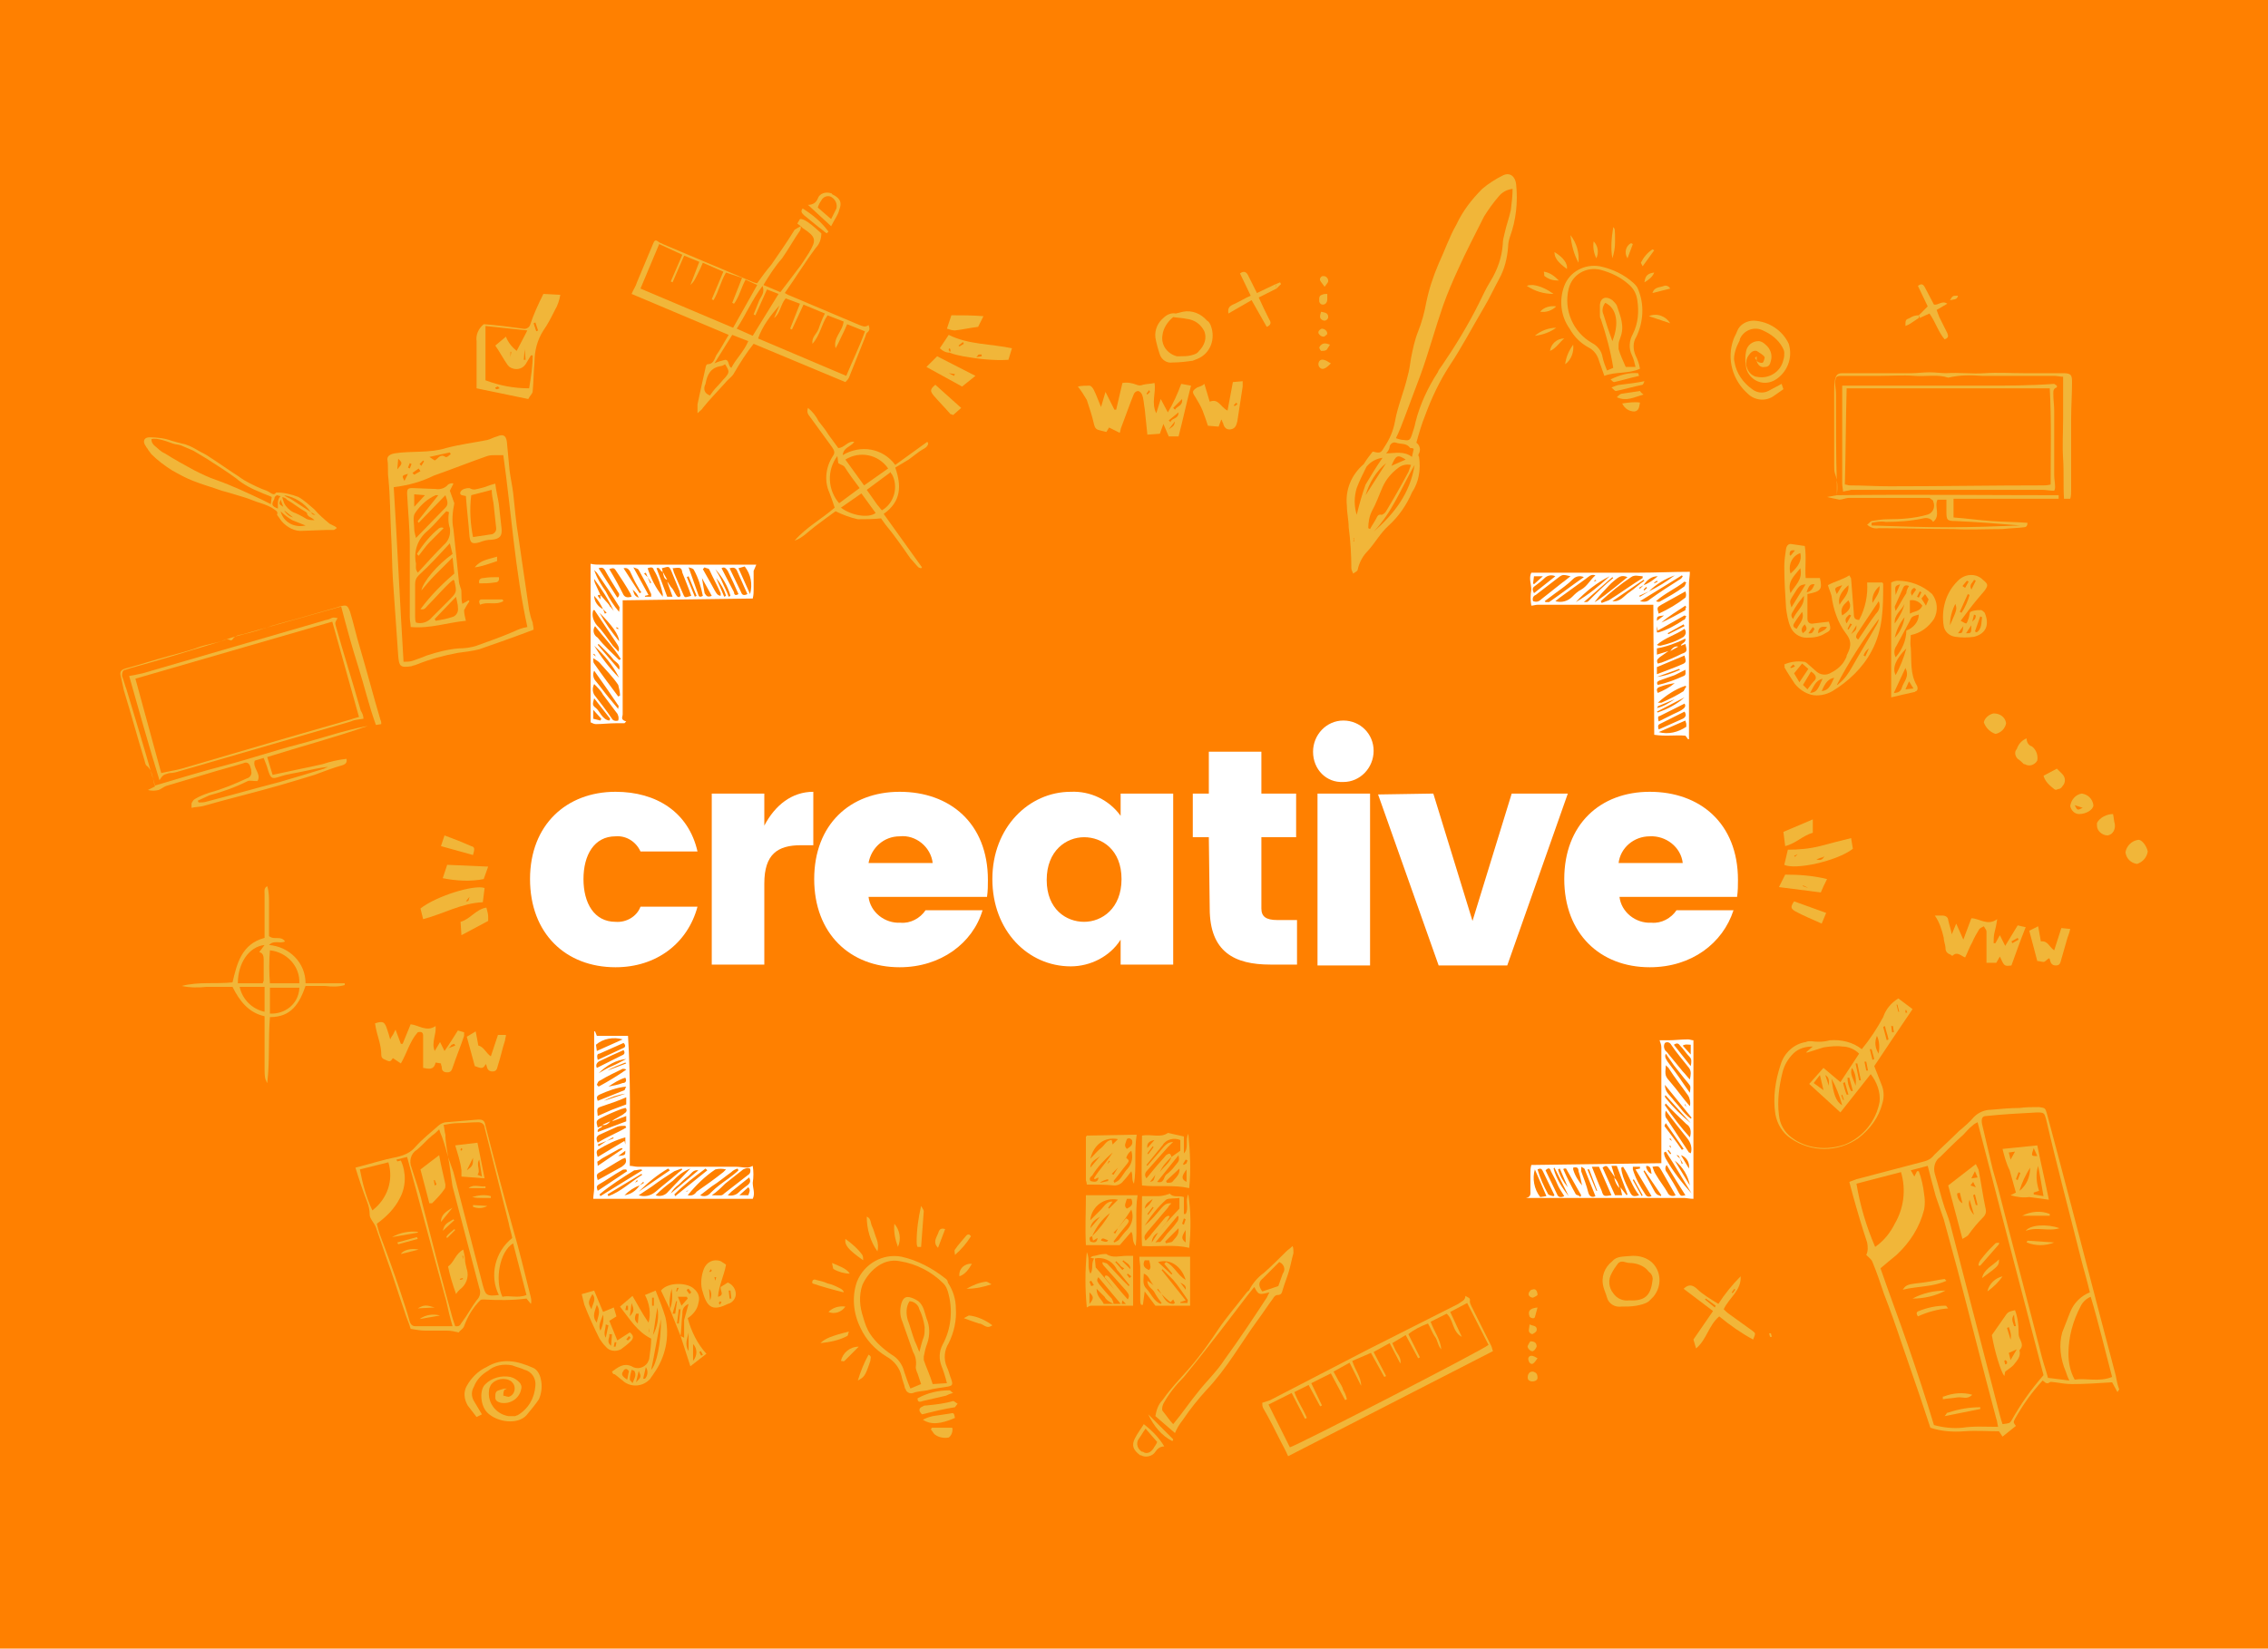 <?xml version="1.0" encoding="utf-8"?>
<!-- Generator: Adobe Illustrator 23.0.0, SVG Export Plug-In . SVG Version: 6.00 Build 0)  -->
<svg version="1.1" id="Layer_1" xmlns="http://www.w3.org/2000/svg" xmlns:xlink="http://www.w3.org/1999/xlink" x="0px" y="0px"
	 viewBox="0 0 254.6 185.1" style="enable-background:new 0 0 254.6 185.1;" xml:space="preserve">
<style type="text/css">
	.st0{fill:#FF8000;}
	.st1{fill:#FFFFFF;}
	.st2{fill:#F1B639;}
</style>
<title>All-services</title>
<rect x="-2.3" y="-1.3" class="st0" width="258.1" height="188"/>
<g>
	<path class="st1" d="M66.8,115.8l0.2,0.5h3.5c0.3,4.9,0.2,9.7,0.2,14.6c0.3,0,0.6,0.1,0.9,0.1h11c0.4,0,0.9,0.1,1.3,0.1
		c0.2,0,0.4-0.1,0.6-0.2c0.1,0.6,0.1,1.3,0,1.9c0,0.6,0.3,1.2,0,1.8H66.6c0-0.4,0.1-0.8,0.1-1.2v-17.6L66.8,115.8z M68.1,128.1
		l-1,0.4l0.1,0.2L68.1,128.1l0.8-0.3l-0.1-0.1L68.1,128.1z M71.8,133.1c-0.6,0.2-1.2,0.6-1.7,1.1C70.8,134.1,71.4,133.7,71.8,133.1
		l0.5-0.3l-0.1-0.1L71.8,133.1z M67.6,126.4c0,0.3-0.6,0.2-0.5,0.7l3.2-1.2v-0.6l-1.6,0.6c0.2-0.2,0.4-0.3,0.6-0.4
		c0.3-0.2,0.6-0.3,0.8-0.5c0.2-0.1,0.3-0.3,0.2-0.5c0,0,0-0.1-0.1-0.1s-0.3,0.1-0.4,0.1c-0.8,0.3-1.5,0.6-2.3,1
		c-0.6,0.3-0.6,0.4-0.4,1.1L67.6,126.4z M79.9,134.2c1.1,0,1.1,0.1,1.4-0.2l2.7-2.1c0.2-0.1,0.3-0.4,0.2-0.7l0,0
		c-0.3-0.1-0.7,0-0.9,0.2l-1.9,1.5C80.9,133.4,80.5,133.8,79.9,134.2L79.9,134.2z M77.2,134.2c0.5,0.1,0.8-0.1,1-0.4
		c1-0.7,2-1.4,3-2.2c0.1-0.1,0.2-0.2,0.3-0.3c-0.4-0.1-0.8-0.1-1.2,0C79.1,132.1,78.1,133.1,77.2,134.2z M71.7,134.2
		c0.6,0.2,1.3,0.1,1.9-0.4c0.8-0.7,1.6-1.3,2.4-2c0.2-0.2,0.4-0.3,0.6-0.5l-0.1-0.1c-0.3,0.1-0.5,0.2-0.8,0.3
		c-0.8,0.5-1.7,1.1-2.5,1.7L71.7,134.2z M67.1,125.3l1.6-0.7c0.5-0.2,1.1-0.4,1.6-0.6v-0.8c-0.9,0.4-1.8,0.7-2.7,1
		C67,124.4,67,124.4,67.1,125.3L67.1,125.3z M70.2,130c-0.1,0-0.2,0.1-0.3,0.1c-0.9,0.5-1.8,1.1-2.7,1.6c-0.3,0.2-0.2,0.4-0.1,0.8
		c0.9-0.5,1.8-1,2.7-1.5C70.2,130.7,70.4,130.5,70.2,130L70.2,130z M77.5,131.2c-0.8,0.3-1.4,0.8-2,1.4c-0.7,0.5-1.3,1-1.9,1.6
		c0.5,0.2,1.1,0,1.4-0.4L77.5,131.2z M82.9,131.4l-0.1-0.2c-0.3,0.1-0.5,0.2-0.7,0.4c-0.7,0.5-1.4,1.1-2.2,1.6l-1.3,1
		c0.4,0.2,0.9,0.1,1.2-0.3c0.6-0.6,1.3-1.1,2-1.6C82.2,132,82.6,131.7,82.9,131.4L82.9,131.4z M70.3,126.6l-0.1-0.2
		c-0.3,0-0.6,0-0.9,0.1c-0.7,0.3-1.3,0.6-2,0.9c-0.4,0.2-0.4,0.5-0.2,0.9C68.2,127.6,69.3,127.2,70.3,126.6L70.3,126.6z M67.3,134.1
		l0.1,0.2l4.7-2.9l-0.1-0.1c-0.3,0-0.5,0.1-0.8,0.1C69.9,132.2,68.5,133.1,67.3,134.1L67.3,134.1z M67.1,119l2.8-1.3
		c0.3-0.1,0.4-0.3,0.1-0.6l-2.7,1.2C67,118.3,67,118.6,67.1,119z M70.4,131.5l-0.1-0.2c-0.2,0-0.4,0-0.5,0.1
		c-0.9,0.5-1.7,1.1-2.6,1.6c-0.3,0.2-0.2,0.4-0.1,0.7L70.4,131.5z M70.3,122L70.3,122c-1.1,0.1-2.1,0.5-3,0.9
		c-0.4,0.2-0.3,0.4-0.2,0.7c1-0.4,2-0.8,3-1.2C70.2,122.3,70.2,122.1,70.3,122z M67.1,129.9l3-1.8l0.1,0.4v-0.8
		c-1.1,0.3-2.1,0.8-3.1,1.4C66.9,129.3,67,129.6,67.1,129.9L67.1,129.9z M69.9,116.7c-1-0.3-2.2-0.1-3,0.6L67,118L69.9,116.7z
		 M70,117.9c-0.9,0.4-1.8,0.8-2.6,1.2c-0.3,0.1-0.6,0.4-0.4,0.8l2.8-1.4C70.1,118.4,70.2,118.2,70,117.9L70,117.9z M67,121.8
		l0.2,0.2c1.1-0.6,2.1-1.2,3.1-1.9c-0.1-0.1-0.3-0.1-0.4-0.1c-0.8,0.4-1.7,0.8-2.5,1.3C67.1,121.4,67.1,121.6,67,121.8L67,121.8z
		 M81.7,134.2c0.4,0.1,0.9,0,1.2-0.3c0.3-0.3,0.7-0.6,1.1-0.9c0.2-0.2,0.3-0.4,0.1-0.8l-2,1.6C81.9,134,81.8,134.1,81.7,134.2
		L81.7,134.2z M75.7,134.1l0.1,0.2l3.6-2.9l-0.2-0.2C78,132.1,76.8,133,75.7,134.1L75.7,134.1z M72.1,131.9l-0.1-0.1l-3.8,2.3
		l0.1,0.2C69.7,133.8,70.8,132.7,72.1,131.9L72.1,131.9z M75.2,131.4l-0.2-0.2c-1.2,0.7-2.3,1.6-3.3,2.6L75.2,131.4z M69.9,129
		l-0.1-0.1c-0.1,0-0.2,0.1-0.3,0.1l-1.8,1c-0.2,0.1-0.4,0.3-0.6,0.4c-0.1,0,0,0.2,0,0.5L69.9,129z M78.4,131.4
		c-0.6-0.1-0.8,0.4-1.2,0.7c-0.4,0.3-0.7,0.6-1,0.9c-0.4,0.3-0.7,0.6-0.9,1L78.4,131.4z M67.2,120.5c0.5-0.3,1-0.6,1.5-0.8
		s1-0.5,1.6-0.8C69.2,119,68.1,119.6,67.2,120.5z M70.2,121c-0.7,0.2-1.3,0.6-1.9,1c0.5-0.1,1.1-0.2,1.6-0.4
		C70.2,121.6,70.4,121.4,70.2,121L70.2,121z M83,134.2h1c0.1-0.3,0.3-0.6,0-0.9L83,134.2z M67.8,123.6L67.8,123.6l2.4-0.8
		C69.4,122.9,68.5,123.2,67.8,123.6z M68.2,120.2L68.2,120.2l2.1-0.8l-0.1-0.1C69.5,119.6,68.8,119.8,68.2,120.2z M69.4,129.8
		c0.8-0.1,0.8-0.1,0.8-0.6L69.4,129.8z M71.3,132.8L71.3,132.8l0.3-0.2l-0.1-0.1L71.3,132.8z M77.3,133.6L77.3,133.6l-0.3,0.2h0.1
		L77.3,133.6z"/>
	<path class="st1" d="M189.7,64.2c0,0.5-0.1,0.9-0.1,1.3c0,5.5,0,11.1,0,16.6V83h-0.1l-0.3-0.4c-1.1-0.1-2.2,0.1-3.5-0.1
		c0-4.9-0.1-9.7-0.1-14.6c-0.3,0-0.6,0-0.8,0h-11.4c-0.3,0-0.5,0-0.8,0c-0.2,0-0.5,0.1-0.7,0.1c-0.1-0.6-0.1-1.2,0-1.8
		c0-0.6-0.3-1.3,0-1.9h6c2,0,4,0,6,0S187.8,64.2,189.7,64.2z M184.5,65.7c0.6-0.2,1.1-0.6,1.6-1C185.4,64.7,184.9,65.1,184.5,65.7
		L184,66l0.1,0.1L184.5,65.7z M185.1,66.4c1-0.5,2-1.1,2.9-1.8C186.9,65,185.9,65.6,185.1,66.4l-1.1,0.5l0.1,0.1L185.1,66.4z
		 M188.7,72.5c0-0.3,0.6-0.3,0.5-0.8c-1,0.5-2.1,0.9-3.2,1.1v0.7l1.3-0.4l-1,0.7c-0.2,0.2-0.4,0.3-0.2,0.7c0.1,0,0.3-0.1,0.4-0.1
		c0.8-0.3,1.5-0.6,2.3-1c0.6-0.2,0.6-0.3,0.4-1.1L188.7,72.5z M172.1,67.5c0.3,0.1,0.6,0.1,0.9-0.2l2.4-1.9c0.3-0.2,0.5-0.4,0.9-0.7
		c-0.8-0.2-0.9-0.2-1.3,0.1c-0.9,0.7-1.7,1.3-2.6,2C172.1,66.9,172,67.2,172.1,67.5L172.1,67.5z M174.6,67.5c0.7,0.2,1.4,0,1.9-0.5
		c0.3-0.3,0.6-0.6,1-0.8c0.7-0.4,1-1.1,1.6-1.6c-0.5-0.2-0.8,0.2-1.1,0.4c-1,0.7-1.9,1.4-2.9,2.1L174.6,67.5z M179.7,67.5l0.1,0.2
		c0.3-0.1,0.5-0.2,0.8-0.3c1.3-0.8,2.5-1.7,3.8-2.5c0,0,0-0.1,0-0.2c-0.4,0-0.9-0.2-1.3,0.1C181.9,65.6,180.8,66.5,179.7,67.5
		L179.7,67.5z M186,74.9v0.8c1-0.4,1.9-0.7,2.8-1.1c0.5-0.2,0.5-0.3,0.3-1L186,74.9z M189.2,66.4l-2.7,1.5c-0.5,0.3-0.5,0.3-0.3,1
		c1.1-0.5,2.1-1.1,3-1.8C189.3,66.9,189.3,66.7,189.2,66.4L189.2,66.4z M182.7,64.8c-0.7-0.3-1,0-1.5,0.4s-0.7,0.7-1.1,1.1
		s-0.8,0.9-1.1,1.3C179.3,67.5,180.5,66.6,182.7,64.8L182.7,64.8z M173.4,67.5l0.1,0.1c0.1,0,0.3,0,0.4,0c1.3-0.9,2.6-1.9,3.9-2.8
		c-0.4-0.2-0.9-0.1-1.2,0.2c-0.6,0.6-1.3,1.1-2,1.6L173.4,67.5z M189.1,70.6c-1,0.7-2.2,1-3.1,1.8c0.1,0.1,0.3,0.1,0.4,0.1
		c0.9-0.2,1.8-0.5,2.6-1C189.3,71.2,189.3,70.9,189.1,70.6L189.1,70.6z M184.1,67.5c0.4,0.1,0.8,0.1,1.1-0.2
		c1.1-0.8,2.2-1.5,3.3-2.2c0.2-0.1,0.3-0.2,0.4-0.4l-0.1-0.1L184.1,67.5z M189.3,65.4l-0.2-0.1c-1,0.8-2.2,1.3-3.2,2.2
		c0.2,0.1,0.4,0.1,0.5,0c0.9-0.5,1.8-1,2.6-1.6C189.2,65.8,189.2,65.5,189.3,65.4L189.3,65.4z M189.1,79.9l-2.8,1.4
		c-0.2,0.1-0.2,0.3-0.1,0.6l2.7-1.2C189.3,80.5,189.3,80.2,189.1,79.9L189.1,79.9z M189.3,69.2l-0.2-0.1l-3,1.7l-0.1-0.5V71
		c0.1,0,0.2,0,0.2,0c1-0.3,1.9-0.8,2.8-1.4C189.2,69.6,189.2,69.3,189.3,69.2L189.3,69.2z M189.2,75.2c-0.4,0.2-0.8,0.4-1.2,0.6
		c-0.6,0.2-1.1,0.4-1.7,0.6c-0.2,0.1-0.4,0.2-0.2,0.5c1-0.2,2-0.6,2.9-1C189.3,75.8,189.2,75.5,189.2,75.2L189.2,75.2z M189.2,80.9
		l-3,1.3c1.1,0.3,2.2,0,3.1-0.6c0-0.1,0-0.2,0-0.3S189.2,81,189.2,80.9L189.2,80.9z M189.3,77.1l-0.1-0.1c-1.2,0.4-2.2,1.1-3.1,1.9
		c0.2,0,0.3,0,0.4,0c0.9-0.4,1.7-0.8,2.5-1.3C189.1,77.4,189.2,77.2,189.3,77.1L189.3,77.1z M186.2,81l1.6-0.8
		c0.4-0.2,0.7-0.3,1-0.5s0.5-0.4,0.3-0.7l-2.8,1.4C186.1,80.4,186.1,80.6,186.2,81L186.2,81z M174.6,64.7c-0.4-0.2-0.9-0.1-1.2,0.2
		c-0.3,0.3-0.7,0.6-1.1,0.9c-0.3,0.2-0.3,0.4-0.1,0.8L174.6,64.7z M176.9,67.6c1.4-0.8,2.6-1.8,3.8-2.9
		C179.3,65.4,178,66.4,176.9,67.6L176.9,67.6z M181,67.5c0.9,0.1,1.3-0.6,1.9-1s1.1-0.9,1.7-1.3l-0.1-0.1L181,67.5z M189.3,68.2
		l-0.1-0.2c-0.9,0.6-1.9,1.2-2.7,1.9c0.9-0.4,1.8-0.9,2.7-1.4C189.2,68.4,189.2,68.2,189.3,68.2L189.3,68.2z M181.1,64.9l-0.1-0.1
		l-3.2,2.8c0.3,0,0.4,0,0.5-0.1C179.2,66.6,180.1,65.7,181.1,64.9L181.1,64.9z M186,79.9l0.1,0.1c1.1-0.4,2.1-0.9,3-1.7L186,79.9z
		 M186.1,77.8c0.7-0.3,1.3-0.6,1.9-1.1c-0.6,0.1-1.1,0.2-1.6,0.4C186,77.2,185.9,77.4,186.1,77.8L186.1,77.8z M172.1,65.5l0.1,0.1
		l1-0.9h-1L172.1,65.5z M188.6,75.2l-0.1-0.1L186,76C186.9,75.9,187.7,75.6,188.6,75.2L188.6,75.2z M188,78.5l-1.9,0.8
		c0,0,0,0.1-0.1,0.2C186.8,79.3,187.4,78.9,188,78.5L188,78.5z M189.1,70.3l-0.1-0.2l-1.8,1l0.1,0.1L189.1,70.3z M186.8,69.1
		c-0.8,0.1-0.8,0.1-0.8,0.6L186.8,69.1z M186.1,65.3l-0.1-0.1l-0.3,0.2v0.1L186.1,65.3z M178.9,65.3L178.9,65.3l0.3-0.1l-0.1-0.1
		L178.9,65.3z M184.5,66.2l0.1,0.1l0.3-0.3l-0.1-0.1L184.5,66.2z"/>
	<path class="st1" d="M171.3,134.5c0.6-0.1,0.5-0.5,0.5-0.8c0-0.7,0-1.3,0-2c0-0.3,0-0.5,0.1-0.9l14.6-0.2c0-0.4,0-0.6,0-1
		c0-3.7,0-7.4,0-11.1c0-0.3,0-0.6,0-0.9s-0.1-0.5-0.2-0.8h1c0.7,0,1.4-0.1,2.2-0.1c0.2,0,0.4,0.1,0.6,0.1v17c0,0.3,0,0.6,0,0.8
		c-0.4,0-0.8-0.1-1.1-0.1c-5.6,0-11.2,0-16.8,0h-0.7H171.3z M188.6,130.1c-0.1-0.2-0.1-0.4-0.4-0.4L188.6,130.1l0.2,0.6l0.1-0.1
		L188.6,130.1z M181.3,132.2c-0.2-0.3-0.5-0.7-0.7-1s-0.3-0.4-0.7-0.1l1.4,3.1h0.8l-0.2-0.9l0.7,0.9l0.1-0.1
		c-0.4-1.1-0.8-2.1-1.2-3.2h-0.6L181.3,132.2z M189.7,121.2c0.1-0.5,0.2-0.9-0.1-1.3c-0.7-0.9-1.4-1.7-2-2.6
		c-0.1-0.2-0.4-0.4-0.7-0.2c-0.2,0.3-0.1,0.8,0.2,1l1.8,2.2C189.2,120.6,189.4,120.9,189.7,121.2L189.7,121.2z M189.7,124.2
		c0.1-0.4,0-0.9-0.2-1.2c-0.7-1-1.5-2-2.2-3.1c-0.1-0.1-0.2-0.2-0.3-0.3c-0.1,1.2-0.1,1.2,0.6,2S188.9,123.3,189.7,124.2
		L189.7,124.2z M187,124.7c-0.1,0.3-0.1,0.7,0.1,0.9l2.5,3.8c0,0,0.1,0,0.2,0.1c0.2-0.6,0-1.2-0.4-1.7
		C188.6,126.8,187.8,125.8,187,124.7L187,124.7z M180.9,134.2l-1.4-3.2h-0.8c0.4,1,0.7,1.8,1.1,2.7
		C180,134.4,180.1,134.3,180.9,134.2L180.9,134.2z M188.1,134.2l-1.6-2.8c-0.3-0.5-0.3-0.5-1-0.4c0.1,0.3,0.2,0.6,0.4,0.9
		c0.4,0.7,0.9,1.3,1.3,2C187.3,134.2,187.7,134.4,188.1,134.2C188,134.2,188,134.2,188.1,134.2L188.1,134.2z M187,123.9
		c0,0-0.1,0.1-0.1,0.2c0.9,1.3,1.8,2.5,2.8,3.6c0.2-0.6,0.1-1.2-0.4-1.5C188.5,125.4,187.7,124.7,187,123.9L187,123.9z M187,118.3
		c-0.2,0.4,0.1,0.7,0.2,0.9c0.6,0.8,1.2,1.6,1.8,2.5l0.7,1c0.1-0.8,0.1-0.7-0.2-1.1c-0.6-0.7-1.1-1.4-1.6-2L187,118.3z M182.2,131
		l-0.2,0.1c0,0.3,0.1,0.7,0.2,1c0.2,0.6,0.5,1.2,0.8,1.8c0.2,0.4,0.4,0.5,1,0.3C183.2,133.2,182.9,132,182.2,131z M183.3,131
		c0,0.1,0,0.2,0,0.3c0.3,1,0.8,1.9,1.4,2.8c0.2,0.3,0.4,0.3,0.7,0.2l-1.8-3l0.5-0.1V131H183.3z M187,129.3l-0.2,0.1
		c0,0.3,0.1,0.5,0.2,0.7c0.8,1.4,1.8,2.7,2.9,3.9C188.9,132.4,188,130.8,187,129.3L187,129.3z M174.4,134.3l0.1-0.1l-1.3-2.7
		c-0.1-0.2-0.2-0.4-0.6-0.2c0.3,1,0.7,1.9,1.2,2.8C173.9,134.2,174.3,134.3,174.4,134.3L174.4,134.3z M187.1,130.8
		c-0.2,0.2-0.2,0.6,0,0.8c0.5,0.8,1,1.6,1.4,2.4c0.2,0.3,0.2,0.3,0.7,0.2C188.5,133.1,187.8,132,187.1,130.8L187.1,130.8z
		 M177.5,131c0,0.2,0,0.3,0,0.5c0.3,0.8,0.6,1.6,0.8,2.4c0.1,0.4,0.4,0.6,0.8,0.4c-0.4-1-0.8-2-1.2-3
		C177.9,131.2,177.7,131.1,177.5,131z M172.9,134.4l0.7-0.1l-1.3-3C172,132.3,172.2,133.5,172.9,134.4L172.9,134.4z M177.4,134.4
		l0.1-0.2l-1.7-3c0,0-0.1,0-0.2,0s-0.1,0.1-0.1,0.1c0.4,0.9,0.9,1.9,1.4,2.8C177,134.2,177.3,134.2,177.4,134.4L177.4,134.4z
		 M173.5,131.4l1.3,2.7c0.1,0.3,0.4,0.4,0.8,0.2c-0.3-0.5-0.6-0.9-0.8-1.4s-0.5-1-0.7-1.4C174,131.1,173.8,131.1,173.5,131.4
		L173.5,131.4z M186.9,121.8c0,0.8,0.5,1.1,0.8,1.5s0.7,0.8,1,1.2c0.3,0.4,0.7,0.8,1.1,1.1l0.1-0.1L186.9,121.8z M187.9,117.3
		l1.9,2.4c0.1-0.5,0.1-0.8-0.1-1c-0.4-0.4-0.7-0.9-1.1-1.3C188.4,117.1,188.2,117.1,187.9,117.3L187.9,117.3z M187,123h-0.1
		c0,0.1,0,0.2,0.1,0.3c0.8,1,1.8,2,2.8,2.8L187,123z M184.6,131.4l-0.1,0.1l1.2,2.2c0.1,0.2,0.2,0.3,0.3,0.4
		c0.1,0.1,0.3,0.1,0.4,0.2l0.1-0.1L184.6,131.4z M188.8,129.1l0.2-0.1l-2-2.9c-0.1,0.2-0.2,0.3-0.1,0.4
		C187.5,127.3,188.2,128.2,188.8,129.1L188.8,129.1z M189.7,133.1c-0.2-1.1-0.8-2.1-1.7-2.8L189.7,133.1z M176.1,134.3l-1.6-3.2
		l-0.1,0.1C174.7,132.3,175.3,133.3,176.1,134.3L176.1,134.3z M176.6,131.3c0.2,0.7,0.6,1.3,1,1.8c-0.1-0.5-0.2-1-0.4-1.6
		c0-0.4-0.2-0.5-0.6-0.4V131.3z M189.8,118.4v-1.1c-0.3,0-0.6-0.1-0.9,0.1L189.8,118.4z M179.2,133.7h0.1c-0.3-0.8-0.6-1.6-0.9-2.4
		h-0.2L179.2,133.7z M189.6,131.2c0.1-0.7-0.3-1.3-0.9-1.5L189.6,131.2z M175.1,131.2l-0.2,0.1c0.2,0.7,0.6,1.4,1.1,2L175.1,131.2z
		 M183.4,132.4l-0.1,0.1l1,1.8l0.1-0.1L183.4,132.4z M184.8,131.1c0.1,0.3,0.3,0.6,0.6,0.7c-0.1-0.4,0-0.9-0.6-0.9V131.1z
		 M187.5,129.6l0.1-0.1l-0.3-0.4l-0.1,0.1L187.5,129.6z M187.5,128.6l-0.1,0.1l0.2,0.2L187.5,128.6z M187.5,127.8l-0.1,0.1l0.3,0.2
		L187.5,127.8z M189.3,124.3L189.3,124.3l-0.1-0.3h-0.1L189.3,124.3z"/>
	<path class="st1" d="M84.9,63.4c-0.1,0.2-0.2,0.5-0.3,0.7c0,0.7,0,1.4,0,2.1c0,0.3,0,0.6-0.1,1l-14.6,0.2v12.1c0,0.2,0,0.4,0,0.7
		s-0.3,0.6,0.4,0.8l-0.2,0.2h-0.9c-0.8,0-1.6,0.1-2.3,0.1c-0.2,0-0.4-0.1-0.6-0.2V63.3c0.4,0.1,0.8,0.1,1.2,0.1L84.9,63.4L84.9,63.4
		z M72.7,64.8l-0.2-0.5l-0.2,0.1L72.7,64.8l0.3,0.7l0.1-0.1L72.7,64.8z M67.7,68.4l0.2,0.5l0.2-0.1L67.7,68.4
		c-0.3-0.6-0.6-1.1-1-1.5C66.7,67.5,67.1,68.1,67.7,68.4L67.7,68.4z M67.4,66.8c0.3,0.3,0.5,0.6,0.8,0.9s0.2,0.4,0.4,0.5l0.3,0.4
		c-0.6-1.3-1.4-2.5-2.2-3.6c0,0.3,0.1,0.5,0.2,0.7L67.4,66.8L67.4,66.8c-0.1,0-0.1,0-0.2,0s0,0-0.1,0.1l0.3,0.4
		C67.4,67.3,67.4,66.8,67.4,66.8z M74.4,64.2c-0.3,0-0.3-0.6-0.7-0.4l1.2,3.2h0.6l-0.6-1.7c0.2,0.2,0.3,0.5,0.5,0.7s0.3,0.5,0.5,0.8
		c0.1,0.2,0.3,0.3,0.4,0.2l0.1-0.1c0-0.2-0.1-0.3-0.1-0.5c-0.3-0.7-0.6-1.5-0.9-2.2s-0.3-0.6-1.1-0.4L74.4,64.2z M66.7,76.8
		c-0.2,0.4-0.2,0.8,0,1.2c0.7,0.9,1.4,1.8,2,2.7c0.1,0.2,0.4,0.3,0.7,0.2l0,0c0.1-0.3,0-0.7-0.2-0.9c-0.5-0.7-1-1.3-1.5-2
		C67.5,77.6,67.1,77.2,66.7,76.8L66.7,76.8z M69.4,78.2l0.2-0.1c0-0.4-0.1-0.8-0.2-1.2c-0.6-0.9-1.4-1.7-2.1-2.5
		c-0.2-0.2-0.4-0.3-0.7-0.5c0,0.3,0,0.5,0.1,0.6C67.6,75.8,68.5,77,69.4,78.2L69.4,78.2z M69.4,73.2c0.2-0.4,0-0.7-0.2-1
		c-0.8-1.2-1.6-2.4-2.4-3.6c0-0.1-0.1-0.1-0.2-0.1c-0.2,0.6,0,1.2,0.4,1.7c0.7,0.7,1.2,1.5,1.8,2.3c0.3,0.3,0.5,0.5,0.7,0.8
		L69.4,73.2z M75.5,63.8c0.1,0.2,0.1,0.4,0.2,0.6c0.3,0.7,0.6,1.4,0.9,2.1s0.2,0.6,1,0.4c-0.3-0.9-0.7-1.8-1-2.6
		C76.5,63.7,76.4,63.7,75.5,63.8L75.5,63.8z M70.9,67c0-0.1-0.1-0.2-0.1-0.3c-0.5-0.9-1.1-1.8-1.7-2.7c-0.2-0.3-0.4-0.2-0.7-0.1
		c0.6,1,1.1,1.9,1.6,2.9C70.2,67.1,70.5,67.1,70.9,67z M69.5,74.1l0.2-0.1c-0.8-1.3-1.9-2.4-2.9-3.7c-0.3,0.4-0.2,1,0.3,1.3
		C67.8,72.5,68.7,73.3,69.5,74.1z M72.7,63.8c0.4,1.2,0.9,2.2,1.7,3.2c0-0.1,0-0.2,0-0.3c-0.2-0.9-0.5-1.9-1-2.7
		C73.3,63.6,73,63.7,72.7,63.8L72.7,63.8z M66.7,75.3c-0.2,0.4-0.1,0.9,0.2,1.2c0.5,0.6,1,1.3,1.5,1.9l1,1.2c0-0.2,0.1-0.4,0-0.4
		C68.6,78,67.7,76.7,66.7,75.3z M82.9,63.8l1.3,2.9c0.3-1.1,0.1-2.2-0.6-3.1L82.9,63.8z M66.7,64c0.3,0.9,0.8,1.7,1.3,2.4
		c0.4,0.8,0.9,1.6,1.5,2.3c0-0.2,0.1-0.5,0-0.6c-0.8-1.3-1.6-2.5-2.5-3.8C66.9,64.2,66.8,64.1,66.7,64z M81.9,63.8l1.3,2.7
		c0.1,0.3,0.3,0.4,0.7,0.2L82.7,64C82.5,63.7,82.3,63.7,81.9,63.8L81.9,63.8z M71.1,63.7L71.1,63.7l1.7,3.1l-0.4,0.1V67h0.7
		c0-0.2,0-0.3,0-0.3c-0.4-0.9-0.9-1.8-1.4-2.7C71.6,63.8,71.3,63.8,71.1,63.7L71.1,63.7z M69.3,67.1c0.2-0.1,0.3-0.4,0.1-0.6l0,0
		c-0.5-0.8-1-1.6-1.5-2.5c-0.2-0.3-0.4-0.3-0.7-0.2L69.3,67.1z M77.3,63.7L77.3,63.7l1.1,3.1c0.1,0.3,0.3,0.2,0.5,0.1
		c-0.2-1-0.5-2-1-2.9C77.8,63.8,77.6,63.8,77.3,63.7L77.3,63.7z M79.1,63.7l-0.2,0.2c0.3,0.5,0.6,1.1,0.9,1.6
		c0.7,1.3,0.7,1.3,1.1,1.4c0-0.1,0-0.2,0-0.3c-0.4-0.9-0.9-1.8-1.3-2.7C79.5,63.8,79.2,63.8,79.1,63.7L79.1,63.7z M82.9,66.7
		c-0.4-0.9-0.8-1.8-1.2-2.6c-0.2-0.3-0.4-0.5-0.7-0.3l1.4,2.7C82.4,66.8,82.6,66.9,82.9,66.7L82.9,66.7z M66.7,72.5
		c0.8,1.3,1.7,2.5,2.8,3.6C68.8,74.7,67.8,73.5,66.7,72.5z M68.4,80.9l0.1-0.2l-1.8-2.3c-0.2,0.7-0.2,0.8,0.2,1.1
		C67.3,79.8,67.6,80.8,68.4,80.9z M67.3,68.8c0.6,1.1,1.4,2.2,2.2,3.2C69.5,71.3,68.7,70.2,67.3,68.8z M70,63.8l1.8,2.8l0.2-0.1
		c-0.2-0.2-0.3-0.5-0.5-0.8c-0.3-0.5-0.5-1-0.8-1.6C70.6,64,70.5,63.7,70,63.8z M69.5,75.2c0.2-0.6-0.3-0.8-0.6-1.1
		c-0.3-0.4-0.6-0.7-0.9-1l-0.8-0.8l-0.1,0.1L69.5,75.2z M79.9,66.9l-1.1-2c0.1,0.6,0.2,1.2,0.3,1.7C79.3,66.9,79.4,67.1,79.9,66.9z
		 M80.3,63.9c0.3,0.5,0.6,1,0.8,1.5s0.5,1,0.7,1.6l0.2-0.1C81.7,65.8,81.1,64.8,80.3,63.9L80.3,63.9z M67.4,80.9l0.1-0.2l-0.9-1v1
		L67.4,80.9z M81.3,67l0.2-0.1c-0.2-0.7-0.6-1.4-1.1-2L81.3,67z M78,67l0.2-0.1l-0.9-2.2l-0.2,0.1L78,67z M71.7,67.1
		c-0.1-0.3-0.4-0.7-0.7-0.9C71.2,66.5,71.1,66.9,71.7,67.1L71.7,67.1z M66.9,73.7L66.9,73.7l-0.2-0.3l-0.1,0.1L66.9,73.7z
		 M69.2,70.4c0,0.2,0,0.2,0.1,0.2s0.1,0,0.2,0L69.2,70.4z"/>
	<path class="st1" d="M68.5,125.9c-0.2,0.3-0.6,0.5-0.9,0.4L68.5,125.9z"/>
	<path class="st1" d="M187.5,73.1c0.2-0.3,0.5-0.6,0.9-0.5L187.5,73.1z"/>
	<path class="st1" d="M181.2,132.2c0.3,0.3,0.5,0.7,0.6,1.2C181.5,133.1,181.3,132.7,181.2,132.2z"/>
	<path class="st1" d="M74.9,65.1c-0.4-0.1-0.4-0.5-0.5-0.9L74.9,65.1z"/>
	<path class="st2" d="M154.1,50.7c0.8,0.2,0.9,0.2,1.3-0.5c0.6-0.9,1-1.8,1.2-2.9c0.3-1.7,1-3.3,1.4-5c0.2-0.7,0.3-1.4,0.4-2.1
		c0.2-1,0.4-2,0.8-3c0.4-1,0.7-2.1,0.9-3.2c0.3-1.5,0.8-3,1.4-4.4c0.7-1.5,1.2-3,2-4.4c0.7-1.5,1.7-2.8,2.9-4
		c0.7-0.6,1.5-1.1,2.3-1.5s1.4,0.1,1.5,1c0.2,2,0,4-0.7,5.9c-0.1,0.3-0.2,0.7-0.2,1.1c-0.1,1.3-0.4,2.5-1,3.6s-1.1,2.2-1.7,3.2
		c-1.3,2.2-2.5,4.5-3.9,6.6c-1.1,1.7-2,3.6-2.7,5.5c-0.4,1-0.7,2-1,3.1c0.4,0.3,0.5,0.8,0.3,1.2c-0.1,0.1-0.1,0.3,0,0.4
		c0.2,1.4,0,2.8-0.8,4c-0.6,1.4-1.5,2.7-2.6,3.7c-0.9,0.8-1.5,1.9-2.3,2.8c-0.6,0.6-1,1.3-1.2,2.2c0,0.1-0.2,0.2-0.5,0.4
		c-0.1-0.3-0.2-0.4-0.2-0.6c0-1.5-0.1-3.1-0.3-4.6c0-0.8-0.2-1.6-0.2-2.4c-0.2-1.8,0.5-3.5,1.9-4.7
		C153.4,51.6,153.7,51.2,154.1,50.7z M156.7,49.2c0.3,0.1,0.6,0.2,0.9,0.2c0.6,0.1,0.7,0,0.9-0.6s0.3-0.9,0.4-1.4
		c0.5-2,1.4-3.9,2.5-5.6c0.1-0.3,0.3-0.5,0.5-0.8c1.5-2.2,2.9-4.5,4.1-6.9c0.4-0.8,0.8-1.7,1.3-2.5c0.8-1.3,1.3-2.7,1.4-4.2
		c0-0.4,0.1-0.8,0.2-1.2c0.2-0.9,0.5-1.7,0.7-2.6c0.1-0.8,0.2-1.6,0.2-2.4c-0.7,0.1-1.2,0.4-1.6,0.9c-0.6,0.7-1.1,1.4-1.6,2.2
		c-1,2-2,3.9-2.9,5.9c-0.6,1.3-1.2,2.7-1.7,4.1c-0.9,2.6-1.6,5.2-2.5,7.7c-0.6,1.6-1.2,3.2-1.8,4.8
		C157.4,47.6,157.1,48.4,156.7,49.2z M153.6,59.3l0.2,0.1c0.2-0.4,0.5-0.8,0.7-1.2c0.1-0.2,0.2-0.5,0.6-0.4c0.1,0,0.4-0.2,0.5-0.4
		c0.9-1.5,1.7-2.9,2.5-4.4c0.1-0.3,0.2-0.5,0.3-0.8c-0.5-0.1-1,0-1.4,0.3c-0.8,0.6-1.4,1.3-1.8,2.2c-0.4,0.9-0.7,1.8-1.2,2.7
		C153.7,58,153.6,58.7,153.6,59.3z M155.2,51.4c-0.7,0.1-1.3,0.4-1.8,1c-0.4,0.8-0.8,1.6-1.1,2.4c-0.3,1-0.3,2,0,3
		c0.3-1.2,0.6-2.3,1-3.4C153.9,53.4,154.5,52.4,155.2,51.4z M154.2,59.7c2.3-2,4.1-4.3,4.6-7.5C157.3,54.8,156.3,57.5,154.2,59.7
		L154.2,59.7z M155.6,50.9c1,0,2-0.3,2.9,0.4l0.2-0.9c-0.1-0.1-0.3-0.1-0.4-0.1c-0.4-0.6-1.1-0.4-1.6-0.6c-0.3-0.1-0.6,0.1-0.7,0.4
		l0,0C156,50.4,155.8,50.7,155.6,50.9L155.6,50.9z M155.6,52c-1.1,0.9-1.9,2.2-2.3,3.6L155.6,52z M156.2,52.3l1.6-0.7
		C156.9,51,156.7,51.1,156.2,52.3L156.2,52.3z M151.9,60.8h0.1v-0.4h-0.1C152,60.4,152,60.7,151.9,60.8L151.9,60.8z"/>
	<path class="st2" d="M237.7,156.3l-0.6-1.1c-1.5,0.1-3,0.2-4.5,0.2c-0.6,0-1.3-0.1-1.9-0.2c-0.2,0-0.5-0.1-0.6,0
		c-0.4,0.3-0.6-0.1-0.8-0.2c-1.2,1.3-2.2,2.7-3.1,4.3c-0.2,0.4-0.2,0.4,0.1,0.8l-1.5,1.2l-0.4-0.6c-1.3,0-2.6-0.1-3.9,0
		c-1.3,0.1-2.6,0-3.8-0.4c-0.4-1.2-0.8-2.4-1.2-3.6c-0.7-2-1.4-4.1-2.1-6.1c-0.6-1.8-1.2-3.5-1.9-5.3c-0.4-1.2-0.8-2.4-1.3-3.6
		c-0.1-0.3-0.4-0.5-0.7-0.8c0.2-0.4,0.2-0.9,0.1-1.4c-0.6-1.8-1.1-3.5-1.6-5.3l-0.4-1.5c0.3-0.1,0.5-0.2,0.8-0.3l7.6-2
		c0.4-0.1,0.8-0.3,1.1-0.7c0.9-0.9,1.9-1.8,2.8-2.7c0.6-0.5,1.2-1,1.7-1.6c0.5-0.5,1.2-0.8,1.9-0.8c1.1-0.1,2.2-0.2,3.2-0.2
		c0.7-0.1,1.5-0.1,2.2-0.1c0.7,0.1,0.7,0.1,0.9,0.8c0.4,1.5,0.8,3,1.2,4.5c2.2,8.3,4.3,16.5,6.5,24.8c0.1,0.5,0.2,1.1,0.4,1.6
		L237.7,156.3z M224.3,160.2c-0.1-0.4-0.1-0.7-0.2-0.9c-1.5-5.6-2.9-11.2-4.4-16.9c-0.5-1.8-1-3.7-1.5-5.5c-0.3-0.9-0.6-1.7-0.9-2.6
		c-0.3-1.1-0.6-2.2-0.9-3.4l-1.9,0.5l0.4,0.7l0.3-0.6h0.2c0.3,0.8,0.5,1.7,0.6,2.6c0.1,0.6,0.1,1.1,0,1.7c-0.5,2-1.6,3.7-3.1,5.1
		c-0.6,0.5-1.1,0.9-1.8,1.5c1,2.9,2.1,5.8,3.1,8.7s2,5.9,2.9,8.9c1.1,0.3,2.2,0.4,3.2,0.3C221.6,160.1,222.9,160.2,224.3,160.2
		L224.3,160.2z M234.6,145.1c-0.3-1.3-0.7-2.6-1-3.8c-1.3-5.2-2.7-10.4-3.9-15.6c-0.2-0.7-0.2-0.8-1-0.8c-1.9,0.1-3.8,0.2-5.7,0.4
		c-0.5,0-0.6,0.3-0.5,0.9c0.4,1.7,0.8,3.4,1.2,5.1c0.2,0.7,0.4,1.4,0.6,2.1c1.6,6.3,3.3,12.6,4.9,18.9c0.2,0.8,0.5,1.6,0.7,2.4
		l2.4,0.3c-0.2-0.4-0.3-0.7-0.4-1c-0.6-1.4-0.8-3-0.4-4.4c0.3-0.8,0.6-1.5,0.9-2.3C232.8,146.3,233.6,145.5,234.6,145.1L234.6,145.1
		z M222,126c-0.2,0.1-0.4,0.2-0.6,0.4c-0.4,0.3-0.7,0.7-1,1c-0.9,0.8-1.8,1.7-2.6,2.5c-0.6,0.4-0.8,1.2-0.6,1.9
		c0.4,1.3,0.7,2.6,1.1,3.8c0.3,0.8,0.6,1.6,0.8,2.5c1.8,6.9,3.6,13.9,5.4,20.8c0.1,0.4,0.2,0.7,0.3,1c0.8-0.1,0.8-0.1,1-0.4
		c1-1.8,2.2-3.5,3.6-5.1C226.9,144.9,224.5,135.6,222,126z M237.1,154.6c-0.8-3-1.5-6-2.4-9c-0.5,0.2-0.9,0.6-1.1,1
		c-0.9,1.7-1.4,3.5-1.4,5.4c0,1,0.2,2,0.7,2.9C234.2,154.7,235.6,155.2,237.1,154.6L237.1,154.6z M213.4,131.6l-5,1.3
		c0.4,2.4,1.1,4.8,2.1,7.1c1-0.7,1.7-1.6,2.2-2.6C213.7,135.7,214,133.6,213.4,131.6L213.4,131.6z"/>
	<path class="st2" d="M37.5,59.5c-0.3,0-0.5,0-0.8,0L34,59.6c-0.9,0.1-1.8-0.4-2.4-1.1l-0.5-0.7c0.1-0.3,0-0.4-0.3-0.6
		c-0.4-0.3-0.9-0.5-1.5-0.7c-0.7-0.2-1.3-0.5-2-0.7s-1.6-0.5-2.4-0.7c-1.1-0.4-2.2-0.7-3.2-1.1c-0.8-0.3-1.7-0.8-2.4-1.2
		c-0.8-0.5-1.6-1.1-2.3-1.8c-0.1-0.1-0.2-0.3-0.3-0.4c-0.1-0.1-0.1-0.2-0.2-0.3c-0.1-0.1-0.1-0.2-0.2-0.3c-0.3-0.5-0.1-0.9,0.5-0.9
		c0.8,0,1.7,0.1,2.5,0.4c0.4,0.1,0.7,0.2,1.1,0.3c0.6,0.1,1.2,0.4,1.7,0.7s1,0.5,1.4,0.8c1.1,0.7,2.2,1.5,3.3,2.2
		c0.8,0.6,1.7,1,2.6,1.4c0.3,0.1,0.6,0.2,0.9,0.4s0.5,0.3,0.7,0h0.1c0.8,0,1.6,0.2,2.4,0.5c0.7,0.4,1.2,0.9,1.8,1.4
		c0.5,0.6,1.1,1.1,1.7,1.6c0.2,0.1,0.4,0.2,0.6,0.3c0.1,0.1,0.2,0.1,0.2,0.2L37.5,59.5z M34.9,57.5c0.2,0.3,0.2,0.3,0.5,0.3
		L34.9,57.5c-0.7-1-1.8-1.7-3-1.9c0.2,0.2,0.5,0.3,0.7,0.4L34.9,57.5z M30.5,55.8c-0.4-0.2-0.8-0.3-1.2-0.5c-1-0.4-2-0.9-2.8-1.6
		c-1.1-0.8-2.2-1.5-3.3-2.2c-0.5-0.3-1-0.6-1.5-0.9c-0.5-0.2-0.9-0.4-1.4-0.6c-0.3-0.1-0.6-0.1-0.9-0.2s-0.8-0.3-1.2-0.4
		c-0.4-0.1-0.8-0.2-1.2-0.1c0,0.3,0.1,0.5,0.3,0.7c0.4,0.3,0.7,0.7,1.2,0.9c1.1,0.7,2.2,1.3,3.3,1.9c0.8,0.4,1.6,0.8,2.5,1.1
		c1.7,0.6,3.4,1.4,5.1,2.2l1,0.5L30.5,55.8z M31.7,55.8c0,0.2,0.1,0.4,0.2,0.7c0.2,0.4,0.6,0.8,1,1c0.5,0.2,0.9,0.4,1.4,0.7
		c0.3,0.2,0.7,0.2,1,0.2c-0.2-0.2-0.4-0.3-0.6-0.4c-0.1-0.1-0.2-0.2-0.2-0.2c0-0.2-0.1-0.3-0.3-0.4c-0.7-0.4-1.3-0.9-2-1.3
		C32.1,55.9,31.9,55.9,31.7,55.8L31.7,55.8z M34.3,59c-0.5-0.2-1-0.4-1.5-0.6c-0.5-0.3-0.9-0.6-1.3-1C31.8,58.6,33,59.3,34.3,59z
		 M31.2,57.1c0-0.5-0.1-1,0.3-1.4c-0.2,0-0.3-0.1-0.4-0.1c-0.2,0.1-0.3,0.2-0.3,0.4C30.5,56.6,30.4,56.8,31.2,57.1L31.2,57.1z
		 M31.9,57.3c0.2,0.4,0.6,0.7,1,0.8L31.9,57.3z M31.8,56.9l-0.3-0.8C31.3,56.6,31.3,56.6,31.8,56.9L31.8,56.9z M35.9,59.3L35.9,59.3
		h-0.4l0,0H35.9z"/>
	<path class="st2" d="M89.9,25.4l-0.4-0.3l0.3-0.5c0.4-0.1,1.2,0.5,2.4,1.6c0,0.6-0.2,1.2-0.6,1.6c-1.2,1.6-2.3,3.4-3.5,5.1
		c0.2,0.1,0.3,0.2,0.6,0.3l7.8,3.3c0.3,0.1,0.6,0.3,1,0c0.1,0.3,0.2,0.5-0.1,0.8c-0.2,0.1-0.2,0.4-0.3,0.6c-0.6,1.5-1.2,3-1.8,4.5
		c-0.1,0.2-0.2,0.3-0.4,0.5l-10.3-4.3c-0.8,1-1.5,2.1-2.2,3.3c-0.2,0.4-0.7,0.7-1,1.1c-0.8,0.9-1.7,1.8-2.5,2.8
		c-0.1,0.2-0.3,0.3-0.6,0.6c0-0.3,0-0.7,0-1c0.3-1.4,0.6-2.8,0.9-4.1c0-0.1,0.1-0.4,0.2-0.4c0.7,0,0.8-0.6,1-1
		c0.5-0.7,0.9-1.5,1.4-2.3L70.9,33c0.2-0.5,0.5-0.9,0.6-1.3l1.8-4.3c0.2-0.5,0.3-0.5,0.7-0.2c0.1,0.1,0.3,0.1,0.4,0.2l10.2,4.3
		c0.1,0,0.2,0.1,0.4,0.1c0.5-0.7,1-1.4,1.6-2.1c0.9-1.3,1.8-2.6,2.6-3.9C89.5,25.6,89.7,25.5,89.9,25.4c0,0.2,0,0.3-0.1,0.5
		c-0.7,1-1.3,2.1-2,3.1c-0.8,0.9-1.5,2-2.1,3l1.9,0.8c0.7-0.9,1.3-1.7,1.9-2.5c0.5-0.6,0.9-1.3,1.3-1.9c0.9-1.5,0.8-1.8-0.7-2.8
		C90,25.5,89.9,25.4,89.9,25.4z M76.6,28.6L74,27.4l-2.1,5l10.4,4.4L85,32l-1.3-0.6c-0.5,0.9-0.7,1.9-1.3,2.7L82.2,34l1.1-2.8
		l-1.8-0.6c-0.6,1-0.8,2.1-1.4,3.1l-0.2-0.1l1.3-3.1l-2.3-1c-0.2,0.5-0.4,0.9-0.6,1.3c-0.4,0.8-0.4,0.8-0.8,1.2l1-2.6l-1.7-0.7
		l-1.3,3l-0.2-0.1L76.6,28.6z M92.9,35.4c-0.7,1-0.8,2.2-1.7,3.2c-0.1-0.8,0.5-1.1,0.7-1.7c0.2-0.6,0.4-1.1,0.7-1.7l-2.4-1L88.9,37
		l-0.2-0.1l1.1-2.8l-1.6-0.6c-0.6,0.7-0.6,1.7-1.3,2.2l0.6-1.4c-1,1.1-1.9,2.3-2.4,3.7l9.9,4.2c0.7-1.7,1.5-3.3,2.1-5l-2-0.8
		c-0.2,0.5-0.4,0.9-0.6,1.3s-0.4,0.9-0.7,1.4c-0.3-1.2,0.8-1.9,0.9-3L92.9,35.4z M84.8,35.4l-0.2-0.1c0.2-0.5,0.4-1,0.6-1.5
		s0.7-0.9,0.4-1.7c-1.2,1.6-1.9,3.3-2.9,4.8l1.8,0.8l2.9-4.7l-1.3-0.5L84.8,35.4z M82.1,41.3c0.5-1,1.4-1.8,1.9-3l-1.8-0.7l-2,3.2
		c0.4-0.2,0.8-0.3,1.2-0.4C81.9,40.4,81.7,41.1,82.1,41.3L82.1,41.3z M79.7,44.4c0.2-0.3,0.5-0.7,0.8-1s0.6-0.7,0.9-1
		c0.5-0.6,0.5-0.7,0-1.5c-0.2,0.1-0.3,0.2-0.5,0.2c-1.1,0.2-1.5,0.9-1.7,2C78.9,43.7,79.1,44.2,79.7,44.4L79.7,44.4L79.7,44.4z"/>
	<path class="st2" d="M59.9,70.7c-2.1,0.8-4.1,1.5-6.1,2.2c-0.8,0.2-1.6,0.3-2.4,0.4c-1.6,0.3-3.1,0.7-4.6,1.3
		c-0.2,0.1-0.4,0.1-0.6,0.2c-1.3,0.2-1.4,0-1.5-1.2c-0.2-2.9-0.4-5.7-0.6-8.6c-0.1-1.7-0.1-3.4-0.2-5.1c-0.1-2.1-0.1-4.1-0.3-6.2
		c-0.1-0.7,0-1.4-0.1-2c-0.1-0.5,0.3-0.7,0.8-0.8c1.9-0.3,3.9,0,5.8-0.6c1.5-0.4,3.1-0.6,4.6-0.9c0.4-0.1,0.7-0.3,1.1-0.4
		c0.7-0.3,1-0.1,1.1,0.6c0.1,1.1,0.2,2.2,0.3,3.2c0.1,0.8,0.3,1.7,0.4,2.5c0.2,1.7,0.3,3.3,0.6,5c0.4,2.8,0.8,5.5,1.2,8.2
		c0.1,0.5,0.2,0.9,0.4,1.4C59.8,70.1,59.9,70.4,59.9,70.7z M59.2,70.4c-1.4-6.4-1.8-12.9-2.7-19.3h-0.8c-0.3,0-0.7,0-1,0.1
		c-2,0.7-4,1.5-6,2.2c-1.4,0.7-2.9,1.1-4.5,1.3c0.4,6.5,0.7,13,1.1,19.6c0.3,0,0.7,0,1-0.1c0.6-0.2,1.1-0.4,1.6-0.6
		c1.2-0.4,2.4-0.7,3.6-0.8c0.7,0,1.4-0.1,2-0.3c1.4-0.5,2.8-1,4.2-1.6C58.1,70.7,58.6,70.5,59.2,70.4z M50.6,51l-0.1-0.2l-2.3,0.5
		l0.6,0.4c0.4-0.2,0.6-0.8,1.2-0.4C50.2,51.4,50.4,51.1,50.6,51z M44.6,52.7c0.6-0.7,0.6-0.7,0.1-1.2L44.6,52.7z M45.8,53.2
		c-0.7,0.2-0.7,0.2-0.4,0.8L45.8,53.2z M47.2,52.9L47,52.6l-0.7,0.5l0.2,0.2L47.2,52.9z M46.2,52.1L46,52l-0.2,0.5l0.2,0.1
		L46.2,52.1z M47.1,52.1l0.2,0.2l0.3-0.5l-0.1-0.1L47.1,52.1z"/>
	<path class="st2" d="M39.9,131.1c1.6-0.4,3.1-0.9,4.7-1.2c0.8-0.2,1.5-0.5,2-1.1c0.8-0.9,1.7-1.6,2.6-2.4c0.2-0.2,0.6-0.4,0.9-0.4
		c1.2-0.1,2.4-0.2,3.6-0.3c0.5,0,0.7,0.1,0.8,0.7c1,3.9,2,7.7,3.1,11.6c0.7,2.4,1.3,4.9,1.9,7.3c0.1,0.4,0.2,0.7,0.1,1.1l-0.5-0.6
		c-1.6,0.2-3.2,0.2-4.8,0.1c-0.2,0-0.3,0-0.4,0.1c-0.8,0.8-1.4,1.8-1.8,2.9c-0.1,0.3-0.5,0.5-0.6,0.7c-0.4-0.1-0.9-0.2-1.3-0.2
		c-0.8,0-1.6,0-2.4,0c-0.6,0-1.1-0.1-1.7-0.2c-0.2-0.7-0.5-1.3-0.7-2c-0.7-2-1.3-4-2-5.9c-0.4-1.2-0.8-2.3-1.2-3.5
		c-0.2-0.5-0.7-1-0.7-1.4c0-0.5-0.1-1-0.3-1.5C40.7,133.6,40.3,132.4,39.9,131.1z M50.3,129.9c0.2,0.6,0.4,1.1,0.6,1.7
		c1.1,4.2,2.2,8.5,3.3,12.7c0.3,1,0.3,1.3,1.8,1.1c-1.1-2.2-0.4-4.9,1.5-6.4c-0.1-0.6-0.3-1.1-0.4-1.7c-0.9-3.6-1.8-7.1-2.7-10.7
		c0-0.4-0.4-0.6-0.7-0.6l0,0c-0.8,0-1.6,0.1-2.3,0.1c-0.5,0-1,0.1-1.6,0.2c0.1,0.4,0.1,0.8,0.2,1.1C50,128.3,50.2,129.1,50.3,129.9
		c-0.2-0.7-0.4-1.5-0.7-2.3c-0.1-0.2-0.2-0.5-0.3-0.8c-0.3,0.3-0.5,0.5-0.8,0.7c-0.6,0.5-1.1,1.1-1.7,1.6c-0.7,0.4-0.9,1.3-0.6,2
		c0.4,1.3,0.9,2.6,1.2,4c1.1,4.3,2.2,8.6,3.4,12.9c0.1,0.3,0.2,0.6,0.3,0.9c0.6,0.1,0.6-0.3,0.8-0.5c0.6-0.8,1-1.6,1.6-2.4
		c0.4-0.4,0.5-0.9,0.3-1.4c-1-3.8-2-7.6-3-11.4C50.6,132,50.5,130.9,50.3,129.9z M45.7,129.9l-1.2,0.3l0.1,0.2l0.4-0.1
		c0.6,1.3,0.6,2.9-0.1,4.2c-0.6,1.2-1.5,2.1-2.6,2.9c0.1,0.4,0.2,0.8,0.3,1.1c0.8,2.1,1.6,4.3,2.3,6.4c0.4,1.2,0.8,2.4,1.1,3.5
		c0.1,0.3,0.3,0.5,0.6,0.5h2.1c0.7,0,1.3,0,2.1,0c-0.3-1-0.5-1.9-0.7-2.8C48.6,140.7,47.2,135.3,45.7,129.9L45.7,129.9z M57.6,139.6
		c-1.5,0.9-2.1,4.1-1.2,6c0.8-0.2,1.7,0.2,2.7-0.2L57.6,139.6z M40.4,131.3c0.3,1.6,0.7,3.1,1.4,4.6c1.7-1.3,2.4-3.4,1.8-5.4
		L40.4,131.3z"/>
	<path class="st2" d="M209,117.8c0.9-1.1,1.7-2.3,2.4-3.6c0.3-0.9,0.9-1.6,1.7-2.1l1.6,1.2c-1.5,2.2-2.9,4.3-4.3,6.4
		c0.3,0.8,0.6,1.5,0.9,2.3c0.2,0.6,0.2,1.3,0,1.9c-0.4,1.6-1.4,2.9-2.7,3.9c-2.3,1.6-5.3,1.6-7.6,0c-0.9-0.6-1.5-1.6-1.7-2.7
		c-0.3-1.9,0-3.8,0.6-5.6c0.4-1.3,1.5-2.3,2.8-2.5c0.2-0.1,0.4-0.1,0.6-0.1c0.7,0.1,1.4,0.1,2.1-0.1C206.7,116.7,208,117,209,117.8z
		 M203.1,121.7l1.6-1.8l1.9,1.6l2.1-3.2c-0.5-0.5-1.2-0.8-1.9-0.8c-0.7-0.1-1.4,0-2.1,0.1c-0.6,0.2-1.3,0.4-1.9,0.6v-0.1l0.7-0.6
		c-0.8,0-1.6,0.2-2.2,0.8c-0.6,0.6-1,1.3-1.2,2.1c-0.4,1.6-0.6,3.2-0.4,4.8c0.1,1,0.6,1.9,1.4,2.5c1.7,1.3,4,1.5,6,0.8
		c2-0.8,3.5-2.6,3.9-4.8c0.1-1.1-0.3-2.2-1-3.1l-3.4,4.3L203.1,121.7z M205.6,121.1c0.2,1.7,0.5,2.6,1.2,3
		C206.5,123,206.1,122,205.6,121.1z M210.9,118.3c0.1-0.7,0.1-1.4-0.2-2C210.4,117,210.5,117.7,210.9,118.3L210.9,118.3z
		 M208.3,121.9c0.1-0.7,0-1.4-0.4-2C207.6,120.6,208.1,121.2,208.3,121.9L208.3,121.9z M203.6,121.6l1.1,0.8l-0.4-1.7L203.6,121.6z
		 M208.7,121.3h0.2l-0.4-1.9h-0.2L208.7,121.3z M211.6,115.2l-0.2,0.1l0.4,1.5l0.2-0.1C211.9,116.2,211.7,115.7,211.6,115.2
		L211.6,115.2z M207.6,121h-0.2c0,0.5,0.1,1,0.4,1.5h0.2L207.6,121z M207.3,122.9h0.2l-0.4-1.4l-0.2,0.1
		C207,122,207.1,122.4,207.3,122.9L207.3,122.9z M210.1,117.8h-0.2l0.3,1.2l0.2-0.1L210.1,117.8z M205.3,121.9
		c0-0.5,0.1-0.9-0.4-1.2L205.3,121.9z M209.5,120.2h0.2l-0.2-1h-0.2L209.5,120.2z M213.1,113.6h0.1l-0.2-0.8h-0.1L213.1,113.6z
		 M212.5,115.2h-0.2l0.1,0.7h0.2L212.5,115.2z M206.8,122.9l-0.1,0.1l0.2,0.5h0.1L206.8,122.9z M213.9,113.7h0.2
		c0-0.1-0.1-0.2-0.1-0.3h-0.1L213.9,113.7z"/>
	<path class="st2" d="M42.2,81.4c-0.8-2.2-1.3-4.4-2-6.6s-1.3-4.4-1.9-6.7l-3.9,1.1l-7.1,2c-0.4,0.1-0.9,0.1-1.2,0.6
		c-0.1,0.1-0.1,0.1-0.2,0.1c-0.5-0.3-0.9,0.1-1.4,0.2c-3.3,1-6.5,2-9.8,2.9l-0.6,0.2c-0.3,0-0.4,0.3-0.4,0.6v0.1
		c0.2,0.5,0.3,1,0.5,1.5c1,3.3,2,6.6,2.9,9.8c0.1,0.3,0.2,0.6,0.3,1c2.7-0.8,5.3-1.6,8-2.3s5.3-1.6,8-2.3s5.2-1.6,7.9-2.1
		c-3.7,1.3-7.5,2.3-11.3,3.5l0.6,2l2.8-0.6c1-0.2,1.9-0.4,2.8-0.6c0.9-0.3,1.8-0.5,2.7-0.6c0.1,0.5-0.2,0.6-0.4,0.7
		c-1.1,0.3-2.1,0.7-3.2,1.1c-1.3,0.4-2.6,0.8-4,1.2c-2.8,0.8-5.7,1.5-8.5,2.3c-0.4,0.1-0.9,0.1-1.3,0.2v-0.5
		c0.1-0.2,0.2-0.4,0.4-0.5c0.5-0.3,1-0.5,1.6-0.7c1.5-0.4,2.9-1,4.2-1.6c0.4-0.1,0.6-0.5,0.5-0.8c0,0,0,0,0-0.1
		c0-0.2-0.1-0.3-0.1-0.4c-0.1-0.4-0.4-0.6-0.8-0.4c-1.3,0.4-2.5,0.7-3.8,1.1l-4.7,1.4c-0.4,0.1-0.7,0.4-1,0.5
		c-0.4,0.1-0.8,0.1-1.2,0l0.8-0.4c-0.3-0.8-0.2-1.7-0.9-2.3c-0.2-0.1-0.2-0.4-0.3-0.7c-0.8-2.6-1.5-5.2-2.3-7.8
		c-0.1-0.5-0.2-0.9-0.3-1.4c-0.2-0.7-0.1-0.9,0.7-1.1c1.5-0.4,3-0.9,4.5-1.3c1.1-0.3,2.3-0.6,3.4-1s2.2-0.5,3.2-0.9
		c1.3-0.5,2.7-0.7,4.1-1.2s2.7-0.8,4.1-1.2l4.2-1.2l0.3-0.1c0.8-0.2,0.9-0.2,1.2,0.6c0.4,1.3,0.7,2.7,1.1,4c0.8,2.7,1.5,5.4,2.3,8.1
		c0.1,0.2,0.1,0.3,0.1,0.5L42.2,81.4z M28.9,87.7c-0.5,0-0.9-0.1-1.1,0c-1.4,0.7-2.8,1.2-4.3,1.6c-0.4,0.2-0.9,0.4-1.3,0.6l0.1,0.2
		c0.3,0,0.6,0,0.9-0.1c2.7-0.7,5.5-1.5,8.2-2.2c1.7-0.5,3.4-1,5-1.5c0.1-0.1,0.3-0.1,0.4-0.2c-0.9,0.1-1.8,0.3-2.7,0.5
		s-1.8,0.3-2.7,0.6s-1,0.2-1.3-0.7c-0.1-0.4-0.3-0.9-0.5-1.4l-1,0.3C28.3,86.2,29.4,86.9,28.9,87.7z"/>
	<path class="st2" d="M164.5,145.5c0.3,0.2,0.6,0.2,0.5,0.6c0,0.2,0.1,0.4,0.2,0.6l2.2,4.4c0.1,0.2,0.1,0.4,0.2,0.6l-23,11.8
		c-0.3-0.7-0.6-1.2-0.9-1.8c-0.6-1.2-1.2-2.4-1.9-3.6c-0.1-0.2-0.1-0.4-0.1-0.6c0.3-0.1,0.6-0.2,0.9-0.3c3.7-1.9,7.3-3.8,11-5.7
		c3.4-1.7,6.7-3.4,10.1-5.1C164.1,146.1,164.5,146,164.5,145.5z M151.8,152.8c0.3,1,1,1.8,1,2.8l-1.3-2.6l-1.8,1l0.6,1.1
		c0.2,0.3,0.4,0.6,0.5,1c0.2,0.3,0.3,0.6,0.4,1l-0.2,0.1l-1.6-3l-2.2,1.1l1.2,2.5l-0.2,0.1l-1.3-2.4l-1.6,0.8c0.4,1.1,1,1.9,1.4,2.9
		l-0.2,0.1l-1.5-2.9l-2.6,1.3l2.4,4.8c1-0.3,21.8-11,22.3-11.5l-2.4-4.7l-1.9,1l1.3,2.8c-1.1-0.6-0.9-1.9-1.7-2.6l-1.8,0.9
		c0.4,1.1,1.1,2,1.2,3.1c-0.4-0.4-0.4-1-0.7-1.4s-0.5-1-0.8-1.5c-0.8,0.3-1.6,0.7-2.2,1.2l1.3,2.6l-0.2,0.1l-1.4-2.6l-1.5,0.9
		c0.2,0.5,0.4,0.9,0.6,1.2s0.4,0.7,0.3,1.1l-1.2-2.3l-1.8,1l1.4,2.7l-0.2,0.1l-1.5-2.7L151.8,152.8z"/>
	<path class="st2" d="M107.3,146.9c0.1,1.3-0.2,2.7-0.8,3.9c-0.5,0.8-0.6,1.8-0.2,2.7c0.2,0.4,0.3,0.9,0.5,1.4
		c0.2,0.6,0.1,0.7-0.5,0.8s-1.5,0.2-2.2,0.4c-0.5,0.1-1.1,0.1-1.6,0.3c-0.3,0.1-0.6,0-0.8-0.3c0-0.1,0-0.1-0.1-0.2
		c-0.1-0.5-0.3-0.9-0.4-1.4c-0.2-0.9-0.8-1.7-1.7-2.2c-1.3-0.8-2.3-1.9-2.9-3.2c-0.8-1.6-1-3.5-0.4-5.2c0.8-2,2.9-3.2,5-2.8
		c1.8,0.4,3.5,1.3,5,2.5c0.1,0.1,0.2,0.2,0.2,0.4C107,144.9,107.3,145.9,107.3,146.9z M103.4,155.4l-0.4-1.2
		c-0.1-0.2-0.2-0.5-0.2-0.7c0.1-0.6,0-1.2-0.3-1.7c-0.4-1.1-0.8-2.3-1.2-3.4c-0.3-0.7-0.3-1.4-0.1-2.1c0.2-0.6,0.5-0.8,1.1-0.6
		c0.3,0.1,0.5,0.2,0.8,0.4c0.6,0.5,0.7,1.3,0.9,1.9c0.4,0.9,0.4,1.9,0.1,2.8c-0.2,0.5-0.3,1-0.4,1.5c0,0.1,0,0.3,0,0.4
		c0.3,0.9,0.7,1.7,1,2.7l1.6-0.1c-0.2-0.8-0.4-1.4-0.6-1.9c-0.3-0.8-0.3-1.6,0.1-2.4c1-1.8,1.2-4,0.6-6c-0.1-0.3-0.2-0.6-0.5-0.9
		c-1.3-1.3-3-2.2-4.9-2.5c-2-0.4-3.6,1.3-4.2,2.7c-0.4,1.2-0.3,2.4,0.1,3.6c0.2,0.7,0.4,1.3,0.8,1.9c0.6,0.9,1.5,1.7,2.4,2.3
		c0.7,0.4,1.2,1.1,1.4,1.9c0.2,0.6,0.4,1.2,0.7,1.9L103.4,155.4z M103.2,151.8c0.2-0.7,0.3-1.2,0.5-1.7c0.1-0.3,0.1-0.7,0.1-1.1
		c-0.1-0.7-0.3-1.4-0.6-2c-0.1-0.5-0.6-0.9-1.1-0.9c-0.4,0.6-0.4,1.4-0.2,2.1c0.3,0.8,0.5,1.6,0.8,2.4
		C102.9,151,103,151.3,103.2,151.8z"/>
	<path class="st2" d="M231.7,56c-0.1-1.5,0-3-0.1-4.5s0-3,0-4.5v-4.7c-0.3,0-0.7-0.1-1-0.1c-2.7,0-5.4,0-8.1,0
		c-1.3-0.1-2.5-0.1-3.8,0.2c-1.2-0.4-2.5-0.1-3.8-0.2s-2.5,0-3.8,0h-3.6c-0.2,0-0.5,0-0.7,0c-0.7,0-0.7,0.1-0.8,0.7
		c0,0.4,0.1,0.9,0.1,1.3c0,3.4,0,6.8,0.1,10.2v1.2c8.4-0.1,16.6,0,24.9,0V56h-11.8v2.1c1.4,0.1,2.8,0.3,4.2,0.4s2.8,0.1,4.1,0.2
		c0,0.4-0.2,0.5-0.4,0.5c-0.8,0.1-1.6,0.1-2.4,0.2c-1.9,0-3.7,0.1-5.5,0c-2.8,0-5.6-0.1-8.4-0.1c-0.5,0.1-1-0.1-1.3-0.4
		c0.2-0.1,0.3-0.3,0.5-0.4c0.6-0.1,1.2-0.2,1.8-0.2c1.5,0,3-0.1,4.4-0.5c0.5-0.1,0.9-0.6,0.8-1.2c0-0.1-0.1-0.3-0.1-0.4
		c-0.1-0.1-0.3-0.2-0.4-0.3c-0.2,0-0.4,0-0.6,0h-8.4c-0.4,0-0.8,0.2-1.1,0.2c-0.5-0.1-1-0.2-1.4-0.3l1.1-0.2
		c0.1-0.8,0.1-1.6-0.2-2.4c-0.1-0.3-0.1-0.6-0.1-0.9c0-2.8,0-5.5,0-8.3c0-0.5,0-1,0.1-1.4s0.2-0.7,0.8-0.7c0.2,0,0.4,0,0.6,0
		c2.4,0,4.8,0,7.2,0c0.6,0,1.3-0.1,2-0.1s1.3,0.1,1.9,0.1c1.4-0.1,2.9,0.1,4.3,0s3,0,4.4,0h4.4c0.9,0,1,0.2,1,1
		c0,1.4-0.1,2.8-0.1,4.2c0,2.6,0,5.3,0,7.9c0,0.3,0,0.7-0.1,1L231.7,56z M210.1,58.7V59c2.9,0.1,5.8,0.2,8.6,0.2
		c2.7,0,5.4-0.1,8.1-0.2c-2.4-0.2-4.9-0.4-7.3-0.5c-0.9,0-1-0.1-1-1c0-0.5,0-1,0-1.4h-1c-0.4,0.8,0.4,1.8-0.5,2.5
		c-0.2-0.4-0.7-0.5-1.1-0.4c-1.4,0.3-2.8,0.4-4.2,0.4C211.1,58.5,210.6,58.6,210.1,58.7L210.1,58.7z"/>
	<path class="st2" d="M121,43.4c0.4-0.1,0.9-0.1,1.3-0.1c0.2,0,0.4,0.3,0.5,0.5c0.3,0.6,0.5,1.2,0.8,1.9l0.5-1.7l1,2h0.2l0.7-3
		c0.5-0.1,1.1,0,1.6,0.2c0.2,0.1,0.5,0.1,0.7,0c0.4-0.1,0.9-0.1,1.3-0.2c0.2,1.1-0.4,2.2,0.2,3.4l0.5-1.6l0.8,1.5
		c0.6-1,1.1-2.1,1.5-3.2l1.1,0.2c-0.5,1.9-0.9,3.8-1.4,5.7h-1.1l-0.6-1.4l-0.4,1.1l-1.4,0.1c-0.1-1-0.2-2-0.3-2.9
		c-0.1-0.5-0.1-1.1-0.3-1.6c-0.1-0.2-0.2-0.3-0.4-0.4c-0.2,0-0.4,0.1-0.5,0.3c-0.5,1.2-0.9,2.4-1.4,3.7c-0.1,0.2-0.1,0.4-0.2,0.7
		l-1.2-0.6l-0.3,0.5l-0.8-0.2c-0.4-0.1-0.5-0.3-0.6-0.7c-0.2-0.9-0.5-1.8-0.8-2.7C121.7,44.4,121.4,43.9,121,43.4z M131.7,45.8
		l0.2,0.2c0.2-0.4,0.9-0.4,0.8-1.2L131.7,45.8z M131.2,47.2l0.2,0.2c0.1-0.5,0.9-0.3,0.9-1.1L131.2,47.2z M131.2,48.2
		c0.6-0.4,0.6-0.4,0.7-0.9L131.2,48.2z M129.1,44l-0.1-0.2l-0.3,0.4l0.1,0.1L129.1,44z"/>
	<path class="st2" d="M200.3,74.6c0.7-0.3,1.4-0.4,2.2-0.3c0.2,0,0.4,0.2,0.5,0.3s0.6,0.5,0.8,0.7c0.5,0.5,1.2,0.6,1.8,0.2
		c0.6-0.3,1.2-0.8,1.5-1.4c0.1-0.2,0.2-0.3,0.2-0.5c0.4-0.8,0.7-1.5-0.1-2.5c-0.9-1.2-1.4-2.7-1.6-4.2c-0.1-0.4-0.3-0.8-0.4-1.2
		c0.7-0.4,1.6-0.6,2.4-1.1c0.1,0.2,0.2,0.3,0.2,0.4c0.1,1.3,0.2,2.5,0.3,3.8c0,0.4,0,0.8,0.6,0.8c0.7-1.3,1-2.8,0.9-4.2h1.7
		c0.1,0.1,0.1,0.1,0.1,0.2c0,2.6,0,5.1-1.3,7.5c-1,1.9-2.6,3.4-4.4,4.5c-0.7,0.4-1.6,0.6-2.4,0.4c-0.7-0.2-1.3-0.6-1.8-1.2
		c-0.4-0.6-0.8-1.2-1.2-1.9C200.4,74.9,200.3,74.7,200.3,74.6z M206.2,76.9c0.1,0,0.2-0.1,0.3-0.2c0.6-0.5,1-1.1,1.4-1.8
		c0.9-1.6,1.9-3.2,2.8-4.8c0.1-0.2,0.2-0.4,0.2-0.6C209.1,71.9,207.5,74.4,206.2,76.9L206.2,76.9z M210.9,67.5l-2.4,3.6
		c-0.1,0.2-0.3,0.5,0.1,0.7c0.7-1,1.3-2,2-2.9C211,68.5,211.1,68,210.9,67.5L210.9,67.5z M202.3,74.5l-0.9,1.1l0.6,1l1-1.5
		L202.3,74.5z M203.3,75.4l-0.9,1.5l0.5,0.5c0.3-0.4,0.5-0.7,0.8-1S203.8,75.7,203.3,75.4L203.3,75.4z M207.5,65.7
		c-0.9,0.8-1.2,1.5-1,2.2C206.9,67.2,207.6,66.7,207.5,65.7z M205.9,76.1c-0.6,0.1-1,0.5-1.4,1.5C205.2,77.5,205.4,77.2,205.9,76.1
		L205.9,76.1z M206.8,69.1c0.9-0.6,1.1-1,0.7-1.7C207.1,67.8,206.5,68.2,206.8,69.1L206.8,69.1z M204.6,76.2c-0.8,0.2-1,0.9-1.4,1.6
		C203.9,77.7,204,77.6,204.6,76.2L204.6,76.2z M210.2,67.7c0.7-1.1,0.8-1.3,0.8-1.9C210.4,66.3,210.1,67,210.2,67.7L210.2,67.7z
		 M206.8,65.7c-0.9,0.3-0.9,0.3-0.6,1L206.8,65.7z M207.8,69.1l-0.2-0.1c-0.3,0.3-0.6,0.5-0.3,1L207.8,69.1z M207.8,71.2
		c0.6-0.5,0.6-0.5,0.6-1L207.8,71.2z M209.8,72.8c-0.3,0.2-0.5,0.5-0.6,0.8l0.2,0.1L209.8,72.8z M207.9,70.1l-0.2-0.1l-0.3,0.6
		l0.1,0.1L207.9,70.1z M201.5,74.8l-0.2-0.2c-0.1,0.1-0.2,0.2-0.3,0.3s0.1,0.1,0.1,0.1S201.4,74.9,201.5,74.8z"/>
	<path class="st2" d="M61,33l1.9,0.1c-0.1,0.6-0.3,1.2-0.6,1.7c-0.4,0.8-0.8,1.6-1.3,2.3c-0.7,1.1-1,2.3-1,3.6
		c-0.1,1-0.1,2.1-0.2,3.2c0,0.3-0.3,0.5-0.5,0.9l-5.8-1.2v-1.4c0-1.3,0-2.6,0-3.9c-0.1-0.7,0.2-1.4,0.8-1.9c1.4,0.1,2.9,0.3,4.4,0.5
		c0.3,0.1,0.7-0.1,0.8-0.4C59.9,35.3,60.4,34.2,61,33z M54.5,36.6v6.1c1.6,0.6,3.2,0.9,4.9,0.9c0.2-1.2,0.4-2.5,0.4-3.7h-0.2l-0.6,1
		c-0.4,0.6-1.2,0.7-1.8,0.3c-0.1-0.1-0.1-0.1-0.2-0.2c-0.5-0.7-0.9-1.5-1.4-2.2l1.2-1c0.2,0.6,0.7,1.2,1.2,1.6l1.2-2.3L54.5,36.6z
		 M58.9,39.2L58.9,39.2l-0.1,1.2H59L58.9,39.2z M60.2,37.2l0.2-0.1l-0.3-0.9l-0.2,0.1L60.2,37.2z M57.3,40.1L57.3,40.1l0.1-0.6h-0.1
		V40.1z M56.1,43.6c-0.1-0.1-0.2-0.2-0.2-0.2c-0.1,0-0.2,0.1-0.3,0.1c0,0.1,0.1,0.2,0.1,0.2C55.9,43.7,56,43.6,56.1,43.6L56.1,43.6z
		"/>
	<path class="st2" d="M26.1,110.8c-1,0-1.9,0-2.9,0c-0.9,0.1-1.9,0.1-2.8-0.1c1.9-0.5,3.8-0.2,5.7-0.4c0.5-2.1,1-4.3,3.6-5
		c0-0.5,0-0.9,0-1.3c0-1.2,0-2.4,0-3.6c0-0.3-0.1-0.7,0.3-0.9c0.2,0.6,0.2,1.3,0.2,1.9s0,1.3,0,1.9v1.8c0.6,0.5,1.3-0.1,1.8,0.6
		c-0.6,0.3-1.2-0.2-1.8,0.4c2.3,0.2,4.1,2,4.1,4.3h4.4v0.2c-0.7,0.2-1.4,0.2-2.2,0.1c-0.8,0-1.5,0-2.2,0c-0.7,2-1.6,3.5-4,3.5
		c-0.2,2.5,0,4.9-0.3,7.4c-0.1-0.1-0.1-0.3-0.2-0.4c-0.1-0.4-0.1-0.8-0.1-1.2c0-1.7,0-3.3,0-5c0-0.3,0-0.6,0-0.9
		C27.9,113.7,26.9,112.4,26.1,110.8z M33.6,110.4c0.1-1.9-1.4-3.5-3.3-3.7c-0.1,1.2-0.1,2.5,0,3.7h2.6
		C33.1,110.4,33.4,110.4,33.6,110.4z M29.7,106.1c-1.8,0.2-3,2.1-3,4.3h2.8c0-0.1,0.1-0.2,0.1-0.3c0-0.8,0-1.6,0-2.4
		c0-0.4-0.1-0.7-0.5-0.8L29.7,106.1z M30.3,113.8c1.7,0.1,3.2-1.1,3.3-2.8v-0.1h-3.3V113.8z M29.7,110.8h-2.8
		c0.3,1.4,1.4,2.5,2.8,2.8C29.7,113.6,29.7,110.8,29.7,110.8z"/>
	<path class="st2" d="M100.5,52.5c0.7,2,0.7,3.8-1.3,5.2l4.3,6l-0.1,0.1c-0.1,0-0.3-0.1-0.3-0.1c-0.3-0.3-0.6-0.7-0.9-1
		c-0.9-1.3-1.8-2.6-2.8-3.8l-0.5-0.7c-0.9,0.1-1.8,0.1-2.6,0.1c-0.9-0.2-1.7-0.5-2.5-0.9c-0.7,0.5-1.5,1.1-2.3,1.7s-1.4,1.3-2.3,1.6
		c1.3-1.5,3-2.4,4.5-3.7c-0.2-0.6-0.4-1.2-0.6-1.7c-0.6-1.3-0.4-2.9,0.4-4.1c0.3-0.4,0.1-0.7-0.1-1c-0.8-1.1-1.6-2.2-2.4-3.3
		c-0.2-0.3-0.5-0.5-0.3-1.1c0.5,0.4,0.9,0.9,1.2,1.5c0.4,0.5,0.8,1,1.1,1.5l1.1,1.5c0.7,0,1-0.8,1.8-0.7c-0.4,0.6-1.2,0.6-1.3,1.5
		c2-1.2,4.5-0.8,5.9,1.1l3.6-2.6l0.1,0.2c-0.1,0.5-0.6,0.6-1,0.9s-0.8,0.6-1.2,0.9L100.5,52.5z M99.7,52.6c-1.1-1.6-3.2-2-4.8-1
		l2.1,2.9L99.7,52.6z M94,51.2c-1.2,1.6-1.1,3.8,0.2,5.3l2.3-1.7c-0.6-0.8-1.2-1.6-1.7-2.4c-0.2-0.2-0.4-0.2-0.7-0.4L94,51.2z
		 M100,53l-2.7,2l1.2,1.7c0.2,0.2,0.3,0.4,0.5,0.6c1.4-0.8,1.9-2.7,1.1-4.1C100,53.2,100,53.1,100,53L100,53z M94.4,57
		c1.2,0.9,3.1,1.2,3.9,0.6l-1.6-2.2L94.4,57z"/>
	<path class="st2" d="M212.3,78.3V65.4c0.2-0.1,0.5-0.2,0.7-0.2c1.4,0,2.8,0.5,3.9,1.5c0.6,0.8,0.7,1.9,0.2,2.8
		c-0.6,0.9-1.5,1.6-2.6,1.8c0,0.4-0.1,0.9,0,1.4c0.1,1.5-0.1,3,0.7,4.3c0.1,0.2,0.1,0.5-0.1,0.6c-0.1,0-0.1,0.1-0.2,0.1
		C214,77.9,213.1,78.1,212.3,78.3z M212.8,73.8c0.7-0.8,1.2-1.9,1.2-3c0.8-0.3,1.4-1,1.4-1.8c-0.7,0.2-0.8,0.2-1,0.7
		c-0.5,0.9-1,1.9-1.5,2.8C212.6,72.9,212.6,73.4,212.8,73.8z M213.9,75l-1.3,2.8c0.5,0,0.8-0.2,0.9-0.6
		C213.7,76.5,214.4,76,213.9,75L213.9,75z M214.4,68.9c0.5-0.3,1.1-0.2,1.4-0.9c-0.3-0.4-0.8-0.7-1.4-0.6V68.9z M214.3,65.8
		c-0.4-0.2-0.6,0-0.7,0.3c-0.3,0.7-0.6,1.3-0.9,2c0,0.1,0,0.2,0.1,0.5c0.5-0.8,0.8-1.4,1.2-2C214,66.4,214.1,66.1,214.3,65.8
		L214.3,65.8z M214,72.8c-1.2,1.2-1.6,2.2-1.2,3C213.3,74.9,213.7,73.9,214,72.8L214,72.8z M212.7,70c0.5-0.7,0.9-1.4,1.1-2.2
		C213.5,68.5,212.6,69,212.7,70z M212.7,71.6c0.6-0.6,1-1.5,1.1-2.3C213.3,69.9,212.9,70.7,212.7,71.6L212.7,71.6z M215.7,67.2
		l0.5,0.8l0.3-0.7l-0.4-0.6L215.7,67.2z M214.8,77.3l-0.5-0.8l-0.4,0.9L214.8,77.3z M212.8,66.8l0.5-1.2
		C212.7,65.8,212.7,65.8,212.8,66.8L212.8,66.8z M215.1,66.2l-0.2-0.2c-0.3,0.1-0.5,0.5-0.3,0.8v0.1L215.1,66.2z M215.7,66.5
		l-0.2-0.1l-0.3,0.6l0.2,0.1L215.7,66.5z"/>
	<path class="st2" d="M230.6,43.1l0.3,0.2c0,0.1,0,0.2,0,0.2c-0.4,0.1-0.4,0.4-0.4,0.7c0,0.7,0.1,1.3,0.1,2c0,2.4,0,4.8,0,7.2
		c0,0.4,0.1,0.8,0.1,1.3c0,0.1,0,0.2-0.1,0.4c-0.5,0-0.9-0.1-1.3-0.1h-19.8c-0.6,0-1.1,0-1.7,0c-0.3,0.1-0.6,0.1-0.9,0.2
		c0-0.2-0.1-0.6-0.1-0.9v-9.9c0-0.4,0-0.8,0-1.1h8c2.6,0,5.3,0,7.9,0S227.9,43.3,230.6,43.1z M207.3,43.6c-0.1,3.7-0.1,7.2-0.2,10.8
		c0.2,0,0.4,0.1,0.5,0.1c1.5,0,3,0.1,4.5,0.1c5.8,0,11.5-0.1,17.2-0.1c0.3,0,0.5,0,0.9-0.1c0-3.6,0.1-7.2-0.1-10.8H207.3z"/>
	<path class="st2" d="M131.9,160.9l-2.2-1.9c0.1-0.6,0.3-1.3,0.8-1.8c1.1-1.6,2.5-2.9,3.7-4.4c0.9-1.1,1.8-2.4,2.6-3.6s2-2.6,3-3.9
		c0.1-0.1,0.2-0.3,0.4-0.4c0.4-0.8,1-1.5,1.7-2c0.9-0.8,1.7-1.6,2.5-2.4c0.2-0.2,0.4-0.3,0.7-0.6c0.1,0.2,0.1,0.5,0.1,0.8
		c-0.2,0.7-0.3,1.3-0.5,2s-0.5,1.4-0.7,2.1c-0.1,0.3-0.1,0.6-0.6,0.6c-0.2,0-0.4,0.2-0.5,0.4c-0.6,0.8-1.1,1.6-1.7,2.4
		c-1.9,2.6-3.5,5.5-5.8,7.9c-0.9,1-1.8,2.1-2.6,3.3C132.4,159.9,132.1,160.4,131.9,160.9z M131.7,159.9c1-1.2,1.8-2.4,2.7-3.5
		c1-1.3,2.2-2.4,3.1-3.8c1.6-2.2,3.2-4.6,4.7-6.9c0.1-0.2,0.2-0.4,0.3-0.6c-1.2,0.3-1.2,0.3-1.7-0.6l-0.8,1c-1,1.3-1.9,2.5-2.9,3.8
		c-1.4,1.8-2.8,3.6-4.2,5.3c-0.9,0.9-1.7,1.9-2.3,3c-0.1,0.2-0.2,0.6-0.1,0.8C131,159,131.3,159.5,131.7,159.9L131.7,159.9z
		 M143.5,144.4c0.2-0.5,0.3-0.9,0.5-1.4c0.3-0.4,0.2-0.9-0.2-1.2c-0.1,0-0.1-0.1-0.2-0.1c-0.6,0.6-1.2,1.2-1.8,1.8
		c-0.5,0.4-0.6,0.8-0.1,1.5L143.5,144.4z"/>
	<path class="st2" d="M184.1,41.4c-1.3,0.6-2.7,0.3-4,0.8c-0.2-0.6-0.4-1.1-0.6-1.7c-0.2-0.7-0.6-1.2-1.2-1.5
		c-0.9-0.5-1.6-1.2-2.1-2.1c-1-1.4-1.2-3.2-0.6-4.8c0.6-1.6,2.3-2.5,4-2.2c1.4,0.3,2.7,0.9,3.8,1.9c0.2,0.2,0.4,0.4,0.5,0.7
		c0.7,1.7,0.6,3.6-0.2,5.3c-0.4,0.6-0.4,1.4-0.1,2.1C183.8,40.3,184,40.8,184.1,41.4z M183.6,41.2c-0.1-0.4-0.2-0.9-0.4-1.3
		c-0.4-0.8-0.3-1.7,0.1-2.4c0.6-1.2,0.7-2.5,0.5-3.8c-0.1-0.7-0.4-1.3-1-1.8c-0.9-0.8-2-1.3-3.1-1.6c-1.6-0.4-3.2,0.5-3.6,2.1
		c-0.6,2.4,0.5,4.9,2.6,6.1c0.6,0.3,1.1,0.9,1.2,1.6c0.1,0.5,0.3,1,0.5,1.5l0.7-0.3c-0.3-1.9-0.8-3.7-1.4-5.5
		c-0.1-0.1-0.1-0.3-0.1-0.4c0-0.4,0-0.8,0-1.2c0.1-0.8,0.7-1,1.4-0.5c0.2,0.2,0.4,0.4,0.5,0.6c0.4,1.2,0.9,2.3,0.4,3.6
		c-0.1,0.3-0.2,0.5-0.2,0.8c0,0.2,0,0.4,0,0.5c0.2,0.7,0.5,1.3,0.8,2L183.6,41.2z M181,38.3c0.8-2,0.5-3.7-0.8-4.3
		c-0.3,0.4-0.4,0.9-0.2,1.3C180.3,36.3,180.6,37.2,181,38.3z"/>
	<path class="st2" d="M217.2,102.8c0.5,0,0.7,0,0.9,0c0.3,0,0.6,0.2,0.6,0.5l0,0c0.1,0.5,0.3,1,0.4,1.6l0.5-1.2l0.8,1.8l0.9-2.4
		c0.9,0,1.8,0.9,2.9,0.1c-0.1,0.7-0.2,1.1-0.3,1.5s-0.1,0.8-0.1,1.2h0.2l0.5-0.9l0.6,1.2l1.4-2.3l0.9,0.2c-0.6,1.5-1.1,2.9-1.6,4.3
		c-0.8,0.1-0.8,0.1-1.3-1l-0.4,0.7H223v-2.2c0-0.4,0-0.8,0-1.3c0-0.2-0.2-0.4-0.3-0.6c-0.2,0.1-0.4,0.2-0.5,0.3
		c-0.3,0.5-0.6,1-0.8,1.5c-0.3,0.5-0.5,1.1-0.8,1.7c-0.5-0.2-0.9-0.7-1.4-0.2c0,0-0.2,0-0.2-0.1c-0.3-0.1-0.6-0.3-0.6-0.7
		s-0.2-0.8-0.2-1.2C218,104.4,217.7,103.5,217.2,102.8z M225.8,105.7l0.1,0.2l0.7-0.4l-0.1-0.2L225.8,105.7z"/>
	<path class="st2" d="M48.9,119.3c-0.2,0.9-0.8,0.7-1.4,0.6v-2.4v-1.2c0-0.4-0.2-0.5-0.6-0.4c-0.9,1-1.2,2.3-1.9,3.5l-0.9-0.6
		c-0.1,0.1-0.2,0.5-0.6,0.3s-0.7-0.2-0.7-0.7s-0.1-1-0.2-1.4c-0.2-0.7-0.4-1.4-0.5-2.1c0.9-0.3,1.1-0.2,1.4,0.8
		c0.1,0.3,0.2,0.6,0.3,1c0.1-0.2,0.2-0.4,0.3-0.5l0.3-0.6l0.6,1.6h0.2l0.9-2.2c0.9,0.1,1.8,0.9,2.8,0.2c0.1,1-0.5,1.8-0.1,2.8l0.6-1
		l0.5,1c0.5-0.7,1-1.5,1.5-2.3l0.7,0.2c0,0.1,0,0.3,0,0.4c-0.4,1.2-0.9,2.4-1.3,3.6c-0.1,0.3-0.2,0.5-0.6,0.5s-0.6-0.2-0.6-0.5
		c0-0.2-0.1-0.3-0.1-0.5L48.9,119.3z M50.3,117.7L50.3,117.7l0.8-0.3l-0.1-0.2c-0.1,0-0.2,0.1-0.3,0.1
		C50.6,117.4,50.5,117.6,50.3,117.7z"/>
	<path class="st2" d="M40.8,80.7c-0.6,0.1-1,0.1-1.4,0.3l-19.3,5.6c-0.3,0.1-0.7,0.2-1.1,0.2c-0.7,0.2-0.7,0.2-1.1,0.8
		c-1.2-3.9-2.3-7.8-3.4-11.7c0.6-0.1,1-0.2,1.5-0.3l20.3-5.9c0.2-0.1,0.5-0.1,0.7-0.2c0.4-0.2,0.4-0.2,0.9-0.1
		c-0.3,0.5-0.3,0.5-0.2,0.9c0.9,3.2,1.9,6.3,2.8,9.5C40.7,80.1,40.8,80.4,40.8,80.7z M37.3,69.8l-22.1,6.4l2.9,10.6
		c0.8-0.2,1.6-0.3,2.3-0.5L32,82.9l7.3-2.1c0.3-0.1,0.6-0.2,1-0.3L37.3,69.8z"/>
	<path class="st2" d="M121.9,134.2h5.8c-0.3,1.9,0,3.7-0.2,5.7c-0.5-0.6-0.2-1.1-0.5-1.6l-1.3,1.5h-3.8
		C121.8,137.9,121.9,136.1,121.9,134.2z M125.5,137.9l0.9-1.1c0.5,0.2,0.3,0.4,0.1,0.7c-0.5,0.6-1,1.2-1.5,1.9l0.1,0.1
		c0.2-0.1,0.4-0.2,0.5-0.3c0.3-0.4,0.6-0.8,1-1.2c0.5-0.6,0.7-1.4,0.4-2.2l-0.6,0.9L125.5,137.9l-0.5,0.5l0.2,0.1L125.5,137.9z
		 M122.6,138.8c0.8-0.8,1.5-1.7,2-2.6C123.7,136.9,123.1,137.7,122.6,138.8c-0.4,0.1-0.3,0.3-0.2,0.6c0.3,0.1,0.7,0.2,0.8-0.3V139
		l-0.5,0.3L122.6,138.8z M125.5,134.7c-1.5-0.3-2.9,0.7-3.1,2.2c0,0,0,0,0,0.1c0.5-0.5,0.8-0.8,1.2-1.2s0.6-0.9,1.3-0.9l-0.5,0.7
		l0.1,0.1L125.5,134.7z M127,134.6h-0.5c-0.1,0.4-0.4,0.8,0,1.1C126.9,135.5,127.3,135.3,127,134.6L127,134.6z M123.5,136.6
		c-0.5,0.3-1,0.6-1.1,1.3L123.5,136.6z M123.6,139.3c0.7,0.2,0.7,0.2,0.9-0.3C124.6,139.7,123.7,138.6,123.6,139.3L123.6,139.3z"/>
	<path class="st2" d="M127.9,141.1h5.7v5.5h-3.9l-1.2-1.6l-0.2,1.5h-0.2c-0.1-0.2-0.1-0.3-0.1-0.5c0-1.3,0-2.5,0-3.8
		C128,142,127.9,141.6,127.9,141.1z M130.4,145.3l-0.4-0.6l-0.1,0.1L130.4,145.3c0.3,0.5,0.6,1.1,1.3,1.1c0.1,0,0.1-0.1,0.2-0.1
		l-0.2-0.4l-0.3,0.3C131,145.9,130.7,145.6,130.4,145.3z M130.3,146.4l0.1-0.1c-0.3-0.4-0.6-0.8-0.8-1.2c-0.2-0.4-0.8-0.6-0.8-1.3
		l0.7,0.5c-0.4-0.4-0.5-1.1-1.1-1.3c0,0.6-0.2,1.2,0.3,1.7S129.5,146.1,130.3,146.4z M133.1,143.7c-0.5-1.6-1.8-2.4-3.1-2l1.5,1.4
		l0.1-0.1l-0.9-1.1l0.2-0.2C131.8,142.1,132.2,143.2,133.1,143.7z M133.1,146l-0.6,0.2v0.1h0.8c0-0.2,0.1-0.3,0-0.4
		c-0.5-0.7-1-1.5-1.6-2.2c-0.4-0.4-0.8-0.8-1.2-1.2l-0.1,0.1L133.1,146z M128.5,141.5c-0.3,0.6,0,0.9,0.5,1.1c0.2-0.3,0.2-0.3,0-1.1
		H128.5z M133.1,144.8c0.1-0.5-0.3-0.6-0.6-0.8L133.1,144.8z"/>
	<path class="st2" d="M122,133c0-0.3-0.1-0.4-0.1-0.5v-4.9c0.1,0,0.1-0.1,0.1-0.1l5.6-0.1c-0.3,1.9,0,3.7-0.3,5.5
		c-0.3-0.4-0.1-0.9-0.3-1.4c-0.3,0.4-0.6,0.8-0.9,1.1c-0.2,0.3-0.6,0.5-1,0.5C124.1,133,123.1,133,122,133z M125.5,131.1
		c0.3-0.3,0.6-0.7,0.8-1.2c0.5,0.4,0.5,0.4,0.2,0.8c-0.5,0.6-1,1.3-1.5,1.9l0.1,0.2c0.2-0.1,0.4-0.2,0.5-0.3c0.4-0.4,0.6-0.9,1-1.3
		c0.5-0.6,0.6-1.3,0.4-2c-0.3,0.2-0.5,0.5-0.6,0.9L125.5,131.1l-0.7,0.7l0.2,0.1L125.5,131.1z M122.4,130.1c0.5-0.5,0.8-0.9,1.2-1.2
		s0.6-0.9,1.2-0.9l0.1,0.5l0.6-0.6C124,127.6,122.8,128.5,122.4,130.1L122.4,130.1z M122.4,132.6c0.4,0.1,0.8,0.2,0.9-0.3v-0.1
		l-0.4,0.2l-0.1-0.1c0.6-1,1.5-1.9,2.1-2.9c-0.9,0.8-1.7,1.6-2.3,2.6C122.3,132.2,122.3,132.4,122.4,132.6L122.4,132.6z M126.5,129
		c0.3-0.2,0.7-0.4,0.6-0.9c0-0.1-0.1-0.2-0.3-0.3c-0.1,0-0.2,0-0.3,0.1C126.4,128.3,126.1,128.6,126.5,129z M123.5,129.8
		c-0.5,0.4-1.1,0.6-1.1,1.3L123.5,129.8z M124.4,132.6v-0.2c-0.1,0-0.8,0.2-0.9,0.4L124.4,132.6z M124.3,130.7L124.3,130.7l0.3-0.3
		l-0.1-0.1L124.3,130.7z"/>
	<path class="st2" d="M220.1,69.7c0.2,0.1,0.5,0.3,0.6,0.3s0.2-0.3,0.3-0.6s0.1-0.7,0.2-0.7c0.4-0.2,0.8-0.2,1.2-0.2
		c0.1,0,0.3,0.2,0.4,0.3c0.5,1.2,0.3,2.3-1.2,2.7c-0.7,0.1-1.4,0.1-2.1,0c-0.7-0.1-1.2-0.6-1.3-1.2c-0.3-1.8,0.2-3.7,1.5-5
		c0.8-0.9,2.1-1,2.9-0.2c0.6,0.5,0.6,0.6,0.2,1.2c-0.6,0.7-1.2,1.4-1.8,2.2L220.1,69.7z M218.9,70.2c0.8-1.8,0.8-1.8,0.6-2.4
		C219.1,68.6,218.9,69.4,218.9,70.2z M222.5,69.3l-0.2-0.1c-0.2,0.6-0.4,1.1-0.6,1.7l0.2,0.1C222.5,70.6,222.4,69.9,222.5,69.3
		L222.5,69.3z M220,68.7l0.2,0.1c0.4-0.6,0.7-1.3,0.9-2l-0.2-0.1L220,68.7z M221.8,65.2l-0.2-0.1c-0.1,0.3-0.6,0.5-0.3,1.1
		L221.8,65.2z M220.7,71.1c0.6,0,0.6,0,0.6-0.9L220.7,71.1z M219.8,71.1c0.5,0,0.5,0,0.6-0.8L219.8,71.1z M220.3,65.8l0.3,0.2
		l0.4-0.7l-0.2-0.1L220.3,65.8z M221.8,69.1l-0.2-0.1l-0.2,0.8c0.2-0.2,0.3-0.3,0.3-0.3C221.8,69.3,221.8,69.2,221.8,69.1
		L221.8,69.1z"/>
	<path class="st2" d="M56.9,155.9c-0.1,0.1-0.3,0.1-0.3,0.2c-0.1,0.2-0.1,0.4-0.1,0.6c0.2,0,0.5,0.2,0.7,0.1
		c0.5-0.2,0.7-0.8,0.5-1.3c-0.1-0.2-0.2-0.3-0.3-0.4c-0.7-0.5-1.8-0.3-2.3,0.4c-0.1,0.2-0.2,0.4-0.2,0.6c-0.2,1.4,0.8,2.7,2.2,2.9
		c0.2,0,0.5,0,0.7,0c0.1,0,0.2-0.1,0.3-0.1c1.2-0.7,1.9-1.9,2-3.3c0.1-0.8-0.4-1.6-1.2-1.8c-0.4-0.2-0.9-0.3-1.4-0.5
		c-1-0.2-2,0-2.7,0.6c-0.7,0.4-1.3,1-1.6,1.8c-0.3,0.5-0.3,1.1,0,1.6s0.6,1,0.9,1.5l-0.6,0.3c-0.3-0.4-0.7-0.9-1-1.3
		c-0.4-0.7-0.5-1.5-0.1-2.2c0.5-0.9,1.3-1.7,2.2-2.1c1.8-1.1,3.5-0.7,5.3,0.1c0.4,0.2,0.7,0.7,0.8,1.2c0.2,0.8,0.1,1.6-0.2,2.3
		c-0.4,0.6-0.9,1.2-1.4,1.8c-1,1.1-3.3,0.8-4.4-0.3c-0.8-0.8-0.9-2.6-0.2-3.2c0.7-0.7,1.8-1,2.8-0.8c0.4,0.1,0.7,0.3,1,0.6
		c0.2,0.2,0.3,0.5,0.2,0.8c-0.2,1-1.2,1.7-2.3,1.5c-0.3-0.1-0.6-0.2-0.6-0.6s0-0.7,0.4-0.8C56.3,156,56.5,155.9,56.9,155.9
		L56.9,155.9z"/>
	<path class="st2" d="M197,40.2c0.1,0.1,0.2,0.3,0.3,0.4s0.5,0.2,0.6,0.1s0.2-0.5,0.2-0.6c-0.2-0.3-0.6-0.5-0.9-0.7
		c-0.4-0.1-0.7,0.2-0.9,0.5c-0.5,0.7-0.3,1.7,0.4,2.2c0.2,0.1,0.3,0.2,0.5,0.2c1.3,0.3,2.7-0.5,3-1.9c0.1-0.3,0.1-0.5,0.1-0.8
		c0-0.2-0.1-0.4-0.2-0.6c-0.5-0.9-1.3-1.5-2.2-1.9c-1-0.5-2.2,0-2.6,1v0.1c-0.2,0.4-0.4,0.8-0.5,1.2s-0.2,0.8-0.1,1.2
		c0.2,1.3,1,2.4,2,3.1c0.5,0.4,1.2,0.5,1.8,0.2l1.5-0.8l0.2,0.6c-0.3,0.2-0.7,0.5-1,0.7c-0.9,0.7-2.2,0.6-3-0.2
		c-1.7-1.5-2.4-3.9-1.6-6.1c0.1-0.3,0.3-0.6,0.4-0.9c0.3-0.8,1.1-1.2,1.9-1.2c1.7,0.1,3.2,1.1,3.9,2.6c0.5,1.6-0.2,3.3-1.6,4.1
		c-1.1,0.6-2.4,0.2-3-0.9c-0.1-0.2-0.2-0.5-0.2-0.7c-0.1-0.5-0.1-1.1,0-1.6c0.1-0.7,0.7-1.2,1.4-1.2c0.3,0,0.6,0.2,0.8,0.4
		c0.5,0.4,0.8,1.1,0.6,1.8c-0.1,0.4-0.2,0.7-0.7,0.7c-0.4,0.1-0.8-0.2-0.9-0.7c0-0.2,0-0.4,0-0.5L197,40.2z"/>
	<path class="st2" d="M68.7,154c0.7-0.5,1.3-1,2.2-0.6c0.6,0.4,1.4,0.2,1.8-0.4c0.1-0.2,0.2-0.4,0.2-0.6c0.1-0.7,0.2-1.4,0.2-2.1
		c-1.6-0.8-2.4-2.2-3.5-3.6l1.4-1.2c0.6,1,1.1,2,1.8,3c0.3-1,0.1-2.2-0.4-3.1l1.2-0.5c0.4,1,0.8,2,1.1,3c0.5,2.2,0,4.5-1.3,6.3
		c-0.1,0.2-0.3,0.4-0.4,0.6c-0.8,0.9-2.1,1-3,0.3l-0.1-0.1c-0.3-0.2-0.6-0.5-0.9-0.7C68.8,154.3,68.8,154.2,68.7,154z M74.2,148.1
		c-0.4,1.9-0.7,3.8-1.1,5.7C73.7,153.2,74.2,150.9,74.2,148.1L74.2,148.1z M73.8,146.8c-0.2,1-0.3,2.1-0.5,3.1
		C73.8,149,74,147.9,73.8,146.8L73.8,146.8z M70.4,154.9c0.1-0.3,0.1-0.6,0.2-0.9c0-0.1-0.2-0.3-0.3-0.3s-0.3,0.1-0.3,0.2
		C69.7,154.3,69.8,154.5,70.4,154.9L70.4,154.9z M71.2,153.9l-0.3-0.1c-0.1,0.4-0.2,0.7-0.2,1.1c0,0.1,0.2,0.2,0.3,0.4
		C71.2,154.8,71.5,154.4,71.2,153.9L71.2,153.9z M72.2,154.8h0.2c0.3-0.3,0.4-0.9,0.1-1.3L72.2,154.8z M70.7,147.8
		c0.5-0.6,0.5-0.7,0.2-1.5L70.7,147.8z M71.4,155.2c0.6-0.6,0.6-0.6,0.3-1.3L71.4,155.2z M73.2,146.6h0.2v-0.9h-0.2V146.6z
		 M71.7,147.5h-0.3c-0.1,0.3-0.3,0.7,0.2,1.1L71.7,147.5z M70.2,147.1h0.3v-0.5h-0.2L70.2,147.1z M72.9,149.1L72.9,149.1l-0.1,0.6
		c0-0.1,0.1-0.2,0.1-0.3C72.9,149.2,72.9,149.2,72.9,149.1L72.9,149.1z"/>
	<path class="st2" d="M205.3,69.8c0.3,0.9,0.2,1-0.4,1.3c-0.6,0.4-1.3,0.5-2.1,0.5s-1.5-0.5-1.8-1.2s-0.4-1.4-0.5-2.1
		c-0.1-1.6-0.2-3.1-0.2-4.7c0-0.7,0.1-1.3,0.2-2c0.1-0.4,0.3-0.6,0.7-0.5l1.4,0.2c0.2,1.2,0,2.4,0.1,3.6h1.6
		c0.3,1.3,0.1,1.5-1.4,1.8c0,0.9,0,1.8,0,2.8c0,0.4,0.3,0.6,0.7,0.5L205.3,69.8z M201,64.4c0.9-0.8,1.3-1.5,1.1-2.3
		C201.2,62.4,200.7,63.4,201,64.4z M202.1,63.8c-0.7,0.9-1.5,1.5-1.1,2.8C201.5,65.7,202.4,65.1,202.1,63.8z M202.7,65.6
		c-0.7,0.1-0.7,0.1-1.5,1.4c-0.3,0.5-0.3,0.5-0.1,1.2L202.7,65.6z M202.5,66.9c-0.3,0.4-0.5,0.6-0.7,0.9s-0.4,0.6-0.5,0.8
		s-0.4,0.5,0,0.9C201.6,68.6,202.6,68.1,202.5,66.9z M202.3,68.7c-0.3,0.4-0.6,0.8-0.9,1.3c-0.2,0.3,0,0.5,0.3,0.6
		C202,70,202.6,69.5,202.3,68.7L202.3,68.7z M204.1,71.1c0.8-0.4,0.8-0.4,1-0.7C204.5,70.3,204.1,70.4,204.1,71.1L204.1,71.1z
		 M202.6,70.1c-0.3,0.3-0.5,0.6-0.2,1C202.5,70.9,203.1,70.8,202.6,70.1L202.6,70.1z M202.8,66.5c0.6-0.1,0.7-0.5,0.9-0.9
		C203.1,65.5,203,66,202.8,66.5L202.8,66.5z M203.7,70.6l-0.2-0.2l-0.5,0.7C203.5,71.2,203.5,70.9,203.7,70.6L203.7,70.6z
		 M201.5,61.8c-0.6-0.1-0.6,0.2-0.6,0.5l0.1,0.1L201.5,61.8z"/>
	<path class="st2" d="M132.9,127.6v1.9c0.6-0.6,0.1-1.5,0.5-2.2c0.2,2,0.3,4.1,0.1,6.1c-1.7-0.4-3.5-0.1-5.3-0.3
		c-0.1-1.9,0-3.7,0-5.6c1-0.2,2.1,0.3,2.9-0.3L132.9,127.6z M131.5,129.9l1-0.7V128c-0.7-0.3-1.6-0.1-2,0.6
		c-0.2,0.2-0.3,0.4-0.5,0.6l-1.3,1.6l0.1,0.1l1.3-1.5c0.9-1.1,1-1.1,1.6-1.2c-0.2,0.2-0.4,0.4-0.6,0.6c-0.8,0.9-1.5,1.7-2.3,2.6
		c-0.2,0.2-0.4,0.5-0.1,0.9l0.9-1.1c0.4-0.5,0.9-1,1.3-1.5C131.2,129.5,131.4,129.4,131.5,129.9c-0.5,0.5-1,1-1.3,1.7
		C130.6,131,131.3,130.6,131.5,129.9z M129.9,132.7c0.8,0.2,0.7-0.5,1-0.8c0.4-0.3,0.7-0.6,1-1c0.5-0.6,0.5-0.6,0.4-1.2L129.9,132.7
		z M130.9,132.6l0.1,0.2c0.2,0,0.5,0,0.6-0.1c0.3-0.4,0.9-0.8,0.8-1.5L130.9,132.6z M133.2,131.3c-0.6,0.8-0.6,1.1,0,1.4V131.3z
		 M129.6,128c-0.5,0.1-0.9,0.3-0.8,0.9L129.6,128z M128.8,129.5l0.1,0.1l0.6-0.8l-0.1-0.1L128.8,129.5z M132.8,130.7l0.1,0.1
		c0.1-0.1,0.2-0.1,0.3-0.2c0-0.1,0.1-0.2,0.1-0.3c0,0-0.1-0.1-0.2-0.1L132.8,130.7z M129.1,132.7c0.4-0.1,0.4-0.1,0.6-0.8
		L129.1,132.7z"/>
	<path class="st2" d="M133.5,140.1c-1.7-0.4-3.5-0.1-5.3-0.2c-0.1-1.9,0-3.7,0-5.6c0.6,0,1.2,0,1.8,0c0.4,0,0.8-0.1,1.1-0.2
		c0.1,0,0.2-0.1,0.2-0.1c0.4,0.5,1,0.2,1.6,0.4v1.9h0.2c0.4-0.7-0.1-1.5,0.3-2.2C133.7,136.1,133.7,138.1,133.5,140.1z M130,138.4
		c-0.4,0.2-0.7,0.6-0.7,1.1L130,138.4l0.9-1.1l1.5-1.6v-1.2c-0.6,0.1-1.2,0-1.5,0.2c-0.9,0.8-1.7,1.8-2.4,2.9c0.5-0.4,1-0.9,1.4-1.4
		c0.9-1.1,1-1.1,1.6-1.1c-0.2,0.2-0.3,0.3-0.4,0.5l-2.3,2.7c-0.2,0.3-0.5,0.5-0.2,1c0.3-0.3,0.5-0.5,0.7-0.8c0.5-0.6,1-1.2,1.5-1.8
		c0.1-0.1,0.3-0.2,0.4-0.2l0.1,0.1c-0.2,0.3-0.3,0.6-0.5,0.8L130,138.4z M129.7,139.5c0.3-0.1,0.5,0,0.6-0.1c0.4-0.4,0.6-0.8,1-1.2
		s0.6-0.7,0.9-1.1c0.1-0.2,0.1-0.3,0.1-0.5l-0.1-0.1L129.7,139.5z M130.8,139.4l0.1,0.2c0.2-0.1,0.6-0.1,0.7-0.2
		c0.3-0.4,0.8-0.7,0.7-1.5L130.8,139.4z M133.1,138.1c-0.5,0.8-0.5,1,0,1.4V138.1z M128.5,135.7c0.4-0.3,0.7-0.6,0.9-1.1
		C129.1,134.9,128.6,135,128.5,135.7L128.5,135.7z M129.5,135.6l-0.1-0.1l-0.6,0.8l0.1,0.1L129.5,135.6z M132.7,137.4l0.2,0.1
		l0.2-0.6l-0.2-0.1L132.7,137.4z"/>
	<path class="st2" d="M126,146c-0.4-0.5-0.8-1.1-1.2-1.6c-0.2-0.3-0.5-0.6-0.8-1l0.1-0.2c0.2,0,0.3,0.1,0.4,0.2
		c0.5,0.6,1,1.2,1.4,1.7l0.7,0.8c0.3-0.5,0-0.7-0.2-1l-2.5-2.8c-0.1-0.1-0.2-0.3-0.1-0.4c0.2,0.1,0.4,0.1,0.5,0.2
		c0.6,0.6,1.2,1.3,1.8,1.9l0.6,0.6l0.1-0.1l-1.2-1.5c-0.1-0.1-0.2-0.2-0.3-0.4c-0.5-0.9-1.5-1.3-2.4-1.1c-0.1,0-0.2,0-0.5-0.1
		c0.1-0.1,0.3-0.2,0.5-0.2c0.4-0.1,0.7-0.2,1.1-0.2c0.1,0,0.2,0,0.2,0c0.7,0.5,1.5,0.2,2.3,0.2c0.2,0,0.4,0,0.7,0v5.6
		c-0.2,0-0.5,0-0.7,0h-2c-0.7,0-1.4,0-2,0c-0.2,0-0.3,0.1-0.5,0.2c-0.2-2.1-0.2-4.1,0-6.2c0.4,0.8,0,1.6,0.4,2.4
		c0.4-0.5,0-1.2,0.5-1.8l0.1,1.1c0.8,0.9,1.4,1.7,2.1,2.5C125.4,145.2,125.7,145.6,126,146l-0.1,0.5l-2.6-3.1
		c-0.3,0.4,0,0.6,0.1,0.8c0.5,0.6,0.9,1.1,1.4,1.6c0.1,0.2,0.2,0.4,0.2,0.6c-0.4-0.2-0.8-0.4-1-0.8l-0.9-0.9c0,0.9,0.6,1.2,0.8,1.7
		h2.5L126,146z M122.3,146.4c0.5-0.6,0.5-0.8,0-1.3V146.4z M126.1,141.5l-0.1,0.1l0.9,0.9C126.9,141.9,126.4,141.8,126.1,141.5
		L126.1,141.5z M126,142.6l0.2-0.2c-0.2-0.1-0.4-0.2-0.5-0.4c-0.1-0.1-0.3-0.3-0.4-0.4l-0.1,0.1L126,142.6z M122.5,144.4l0.3-0.1
		l-0.3-0.5l-0.2,0.1L122.5,144.4z M126.8,143.5l0.2-0.2l-0.4-0.3l-0.1,0.1L126.8,143.5z"/>
	<path class="st2" d="M135.2,43.1l0.6,2c1-0.4,1.2,0.6,2,1l0.6-3.2l1.1-0.1c0,0.2,0,0.4,0,0.6c-0.2,1.3-0.4,2.6-0.6,3.9
		c-0.1,0.4-0.2,0.8-0.7,0.9s-0.8-0.2-0.9-0.7c-0.1-0.1-0.1-0.3-0.2-0.4l-0.3,0.8l-1.2-0.1c-0.2-0.6-0.4-1.2-0.6-1.7
		c-0.2-0.5-0.5-1-0.8-1.5c-0.4-0.6-0.4-0.7,0.2-1.1C134.7,43.4,135,43.3,135.2,43.1z M138.9,45.4l-0.1-0.2l-0.3,0.3l0.1,0.1
		L138.9,45.4z"/>
	<path class="st2" d="M76.4,150l-1.2-3c0.3-0.7,0.3-1.5,0.2-2.3c-0.2,0.7-0.3,1.5-0.2,2.3l-1-2.1c0.8-1,3-0.9,3.7-0.2
		c0.5,0.4,0.7,1,0.5,1.6c-0.1,0.7-0.6,1.3-1.2,1.7c0.4,1.5,1.1,2.9,2.1,4l-1.8,1.4L76.4,150l0.4,0.2v-2l0.5-1.8
		c-0.7,0.3-0.7,0.8-0.7,1.2C76.5,148.4,76.5,149.2,76.4,150z M77.8,152.8c0.5-0.6,0.5-1.4,0-1.9V152.8z M77.2,145.8l-0.1-0.2h-1
		l0.4,1L77.2,145.8z M77.3,149.6c-0.1,0.6-0.5,1.3,0,2.1V149.6z M76,148.6h0.2l0.2-1.6h-0.2L76,148.6z M75.5,147.5h0.3l0.2-1.4h-0.1
		L75.5,147.5z M77.4,145.3l0.2-0.2c-0.1-0.1-0.2-0.3-0.3-0.4c-0.1,0-0.2,0.1-0.2,0.2L77.4,145.3z M78.7,151.7l-0.2,0.1l0.2,0.4
		c0.1,0,0.2-0.1,0.2-0.1C78.8,151.9,78.7,151.8,78.7,151.7L78.7,151.7z M76.2,144.6H76l-0.1,0.4H76L76.2,144.6z"/>
	<path class="st2" d="M193,147.8c-1.2,1-1.4,2.6-2.6,3.6l-0.3-1l2.2-3.2l-3.3-2.5c0.6-0.6,1.1-0.4,1.6,0.1s1.5,1.1,2.3,1.6
		c0.7-1.1,1.6-2.2,2.5-3.1c0.1,1.6-1.3,2.4-1.9,3.7c0.2,0.2,0.4,0.4,0.7,0.6c0.8,0.6,1.7,1.2,2.5,1.8c0.4,0.3,0.4,0.3,0.1,1
		C195.5,149.7,194.2,148.8,193,147.8z M192.5,146.8l0.1-0.2l-1.1-0.8l-0.1,0.1L192.5,146.8z M194.8,144.8l-0.1-0.1l-0.3,0.4l0.1,0.1
		L194.8,144.8z"/>
	<path class="st2" d="M183.3,141c0.8,0,1.5,0.2,2.1,0.7c1.1,1,1.2,2.7,0.2,3.9c-0.2,0.2-0.3,0.3-0.5,0.5c-0.4,0.3-0.9,0.4-1.4,0.5
		c-0.6,0.1-1.1,0.1-1.7,0.1c-0.7,0.1-1.4-0.3-1.6-1c-0.1-0.4-0.3-0.8-0.4-1.2c-0.3-1.1,0.1-2.2,1-2.9
		C181.5,141,182.3,141.1,183.3,141z M182.9,146c1.7,0.1,2.4-0.5,2.6-2.2c0.1-0.4-0.1-0.8-0.4-1c-0.5-0.7-1.4-1-2.2-1
		c-0.4,0-0.9-0.4-1.3,0.1c-0.3,0.4-0.5,0.7-0.7,1.1c-0.4,0.7-0.3,1.6,0.2,2.2C181.5,145.8,182.2,146.1,182.9,146z"/>
	<path class="st2" d="M132.8,35c1-0.2,2,0.2,2.7,1c0.2,0.1,0.3,0.3,0.4,0.5c0.6,1.5,0,3.2-1.5,3.8c-0.2,0.1-0.3,0.1-0.5,0.2
		c-0.7,0.1-1.5,0.2-2.3,0.2c-0.6,0.1-1.2-0.3-1.4-0.9c-0.2-0.6-0.4-1.3-0.5-1.9c-0.1-0.9,0.3-1.7,0.9-2.2c0.4-0.4,0.9-0.6,1.4-0.5
		L132.8,35z M131.7,35.6c-0.6,0.5-1.1,1.2-1.2,2c-0.2,1.1,0.5,2.1,1.6,2.4c0.1,0,0.3,0,0.4,0c0.4,0,0.8,0,1.2-0.1s0.7-0.2,0.9-0.5
		c0.6-0.6,0.9-1.4,0.6-2.2c-0.4-0.8-1.1-1.3-2-1.4C132.8,35.7,132.3,35.7,131.7,35.6L131.7,35.6z"/>
	<path class="st2" d="M200.3,97.1l0.4-1.7c1.2,0,2.4-0.1,3.6-0.4c1.1-0.3,2.3-0.6,3.5-0.9l0.2,1.2C206.2,96.7,201.5,97.7,200.3,97.1
		z M204.8,96.1c-0.1,0.1-0.2,0.2-0.4,0.2c-0.2,0.1-0.3,0.1-0.5,0.2C204.3,96.6,204.6,96.6,204.8,96.1L204.8,96.1z M201.8,95.9
		L201.8,95.9l-0.4,0.2l0.1,0.1L201.8,95.9z"/>
	<path class="st2" d="M106.6,39.6c-0.4,0-0.8-0.2-1.1-0.5l1-1.5c2.2,1.1,4.7,1,7.1,1.5l-0.4,1.3c-1.7,0.1-3.4-0.1-5.1-0.4
		C107.6,39.9,107.1,39.8,106.6,39.6c0-0.1,0.1-0.1,0.1-0.2c0-0.1,0-0.2-0.1-0.3l-0.1,0.1c0,0.1,0,0.2,0.1,0.2
		C106.6,39.5,106.6,39.5,106.6,39.6z M108.2,38.6l-0.1-0.2l-0.5,0.4l0.1,0.1L108.2,38.6z M110.2,40v-0.2c-0.1,0-0.2,0-0.3,0
		c-0.1,0-0.1,0.1-0.3,0.3L110.2,40z"/>
	<path class="st2" d="M47.5,103.2l-0.3-1.2c1.8-1.4,6-2.7,7.2-2.3l-0.2,1.6C51.8,101.4,49.8,102.6,47.5,103.2z M52.3,101.2
		L52.3,101.2c0.2,0,0.2,0,0.3-0.1c0-0.1,0.1-0.3,0.1-0.4L52.3,101.2z"/>
	<path class="st2" d="M81.5,142c-0.2,1.2-0.8,2.3-0.9,3.6c0.8-0.2,0.2-0.7,0.3-1.1l0.8-0.5c0.5,0.2,0.9,0.7,0.9,1.3
		c0,0.5-0.4,1-0.9,1.1c-1.6,0.8-2.3,0.5-2.8-1.3c-0.3-0.8-0.2-1.8,0.1-2.6c0.3-0.8,1.1-1.2,1.9-0.9C81.2,141.8,81.4,141.9,81.5,142z
		 M79.7,146c0.2-0.4,0.2-1-0.1-1.3L79.7,146z M81.9,145.8h0.2l-0.1-0.9h-0.2L81.9,145.8L81.9,145.8z M79.6,142.8h0.2
		c0-0.1,0.1-0.1,0.1-0.1c0-0.1-0.1-0.2-0.1-0.2L79.6,142.8z M80.3,143.8L80.3,143.8l0.1-0.4h-0.2L80.3,143.8z M81,146.2l-0.2-0.1
		c0,0.1-0.1,0.1-0.1,0.2s0.1,0.1,0.1,0.2L81,146.2z"/>
	<path class="st2" d="M68.9,146.8l0.3,1l-0.8,0.5l0.9,2.2l1.4-0.9c0.4,0.3,0.5,0.6,0.1,1c-0.3,0.3-0.7,0.6-1.1,0.9
		c-0.6,0.3-1.3,0.2-1.7-0.3c-0.3-0.3-0.5-0.6-0.7-0.9c-0.6-1.2-1.2-2.5-1.7-3.8c-0.1-0.4-0.2-0.8-0.3-1.2l1.4-0.4l1,2.4L68.9,146.8z
		 M66.4,147c0.1-0.6,0.6-1.1,0.1-1.7C66,146.2,66,146.3,66.4,147L66.4,147z M67,148.5c0.1-0.7,0.5-1.2,0-2
		C66.8,147.2,66.4,147.8,67,148.5z M67.4,149.4c0.3-0.6,0.4-1.2,0.3-1.8C67.5,148.2,67.1,148.8,67.4,149.4z M68.3,148.8l-0.3-0.1
		c0,0.5-0.3,1,0,1.5L68.3,148.8z M68.7,149.8h-0.3c0.1,0.4-0.4,0.8,0.2,1.3L68.7,149.8z M69.2,150.7H69l-0.1,0.5h0.2L69.2,150.7z
		 M70.8,150.2l-0.2-0.2l-0.3,0.4l0.2,0.1L70.8,150.2z"/>
	<path class="st2" d="M55.1,118.6l0.8-2.4h0.9c0,0.2-0.1,0.4-0.1,0.6c-0.3,0.9-0.5,1.9-0.8,2.8c-0.1,0.3-0.1,0.7-0.6,0.7
		s-0.6-0.3-0.7-0.7c0-0.1-0.1-0.1-0.1-0.1c-0.3,0.7-0.8,0.3-1.2,0.2l-0.9-3.3l1-0.6l0.3,1.6C54.3,117.5,54.6,118.3,55.1,118.6z"/>
	<path class="st2" d="M231.4,104.2l1,0.1c-0.1,0.5-0.3,0.9-0.4,1.3c-0.2,0.7-0.4,1.4-0.6,2.1c-0.1,0.3-0.1,0.7-0.6,0.7
		s-0.6-0.3-0.7-0.7c0,0,0-0.1-0.1-0.1c-0.2,0.1-0.4,0.4-0.6,0.4c-0.2,0-0.5-0.1-0.7-0.1l-0.9-3.4l1-0.5l0.3,1.7
		c0.8-0.1,0.9,0.6,1.5,1L231.4,104.2z"/>
	<path class="st2" d="M143.3,32.4l-2,1c0.4,0.9,0.8,1.7,1.2,2.5c0.2,0.3,0.2,0.6-0.3,0.8l-1.7-3l-2.6,1.5c-0.1-0.6,0.1-0.8,0.5-1
		c0.7-0.3,1.3-0.7,2-1l-1.2-2.5c0.4-0.3,0.7-0.2,0.9,0.2l1,2l2.1-1L143.3,32.4z"/>
	<path class="st2" d="M105.2,40l4.3,2.2l-1.5,1.2l-4-2.2L105.2,40z M106.5,41.9L106.5,41.9l0.6,0.3l0.1-0.2L106.5,41.9z"/>
	<path class="st2" d="M205.1,98.7c-0.3,0.6-0.5,1-0.7,1.5l-4.7-0.6l0.7-1.4C201.9,98.2,203.5,98.3,205.1,98.7z M203,99.7L203,99.7
		l-0.6-0.3v0.1L203,99.7z"/>
	<path class="st2" d="M49.7,98.6l0.5-1.5l4.6,0.2l-0.5,1.4C52.8,99,51.2,98.9,49.7,98.6z M51,97.5L51,97.5h0.4l0,0H51z"/>
	<path class="st2" d="M215.4,35.4l1-1l-1.1-2.3c0.4-0.3,0.6-0.2,0.8,0.2l1,1.9c0.5,0.1,0.9-0.5,1.5-0.1l-1.2,0.7
		c0.1,0.3,0.2,0.5,0.3,0.8c0.3,0.6,0.6,1.2,0.9,1.8c0.1,0.3,0.2,0.5-0.3,0.7c-0.7-0.8-1-1.9-1.7-2.9l-1.1,0.5L215.4,35.4z"/>
	<path class="st2" d="M110.4,35.5l-0.6,1.2c-0.9,0.1-1.7,0.3-2.6,0.4c-0.3,0-0.6-0.1-0.9-0.2l0.5-1.5
		C108,35.4,109.2,35.4,110.4,35.5z"/>
	<path class="st2" d="M203.5,92v1.5c-1.1,0.3-1.9,1.2-3.1,1.5l-0.2-1.6L203.5,92z"/>
	<path class="st2" d="M241.1,95.6c-0.1,0.7-0.6,1.2-1.2,1.4c-0.7-0.1-1.2-0.6-1.3-1.3c0.1-0.7,0.7-1.3,1.4-1.4
		C240.4,94.2,241,95,241.1,95.6z"/>
	<path class="st2" d="M54.6,101.9c0.1,0.4,0.2,0.7,0.2,1c0,0.2,0,0.3,0,0.5l-3,1.6l-0.1-1.5C52.8,103.2,53.4,102.1,54.6,101.9z"/>
	<path class="st2" d="M227.5,82.9c0,0.4,0.2,0.8,0.6,0.9c0.5,0.4,0.7,1,0.6,1.6c-0.3,0.5-0.9,0.7-1.4,0.4h-0.1
		c-0.2-0.2-0.4-0.4-0.7-0.6c-0.3-0.3-0.4-0.8-0.1-1.1C226.6,83.5,227,83.1,227.5,82.9z"/>
	<path class="st2" d="M225.2,81.2c-0.1,0.6-0.6,1.1-1.2,1.2c-0.6-0.2-1.1-0.7-1.3-1.3c0.1-0.5,0.6-0.9,1.1-1
		C224.5,80.1,225.1,80.5,225.2,81.2z"/>
	<path class="st2" d="M201.4,101.2l3.6,1.3l-0.5,1.2c-1.1-0.5-2.1-0.9-3-1.4C201,102,201,101.8,201.4,101.2z"/>
	<path class="st2" d="M105,43.2l2.9,2.6l-0.9,0.8c-0.2-0.1-0.3-0.1-0.3-0.1c-0.6-0.7-1.3-1.4-1.9-2.1
		C104.4,43.9,104.4,43.7,105,43.2z"/>
	<path class="st2" d="M233.4,91.4c-0.5,0-0.9-0.4-1-0.9c0.1-0.7,0.6-1.3,1.3-1.4c0.7,0.1,1.2,0.6,1.3,1.3
		C235,90.9,234.2,91.4,233.4,91.4z M232.9,90.4c0.3,0.6,0.3,0.6,0.9,0.3L232.9,90.4z"/>
	<path class="st2" d="M53.1,96l-3.6-1l0.4-1.2c1.1,0.4,2.1,0.8,3,1.2C53.3,95.1,53.3,95.3,53.1,96z"/>
	<path class="st2" d="M237.2,91.4c0.1,0.4,0.1,0.8,0.2,1.1c0.1,0.6-0.2,1.2-0.8,1.3l0,0c-0.6,0-1.2-0.5-1.2-1.1c0-0.1,0-0.2,0-0.3
		C235.7,91.8,236.5,91.4,237.2,91.4z"/>
	<path class="st2" d="M93.3,25.4L90.7,23c0.5,0,0.9-0.2,1.1-0.7c0.2-0.6,0.9-0.8,1.5-0.6c0,0,0.1,0,0.1,0.1c0.8,0.4,1.2,0.8,0.8,1.8
		C94.1,24.1,93.7,24.6,93.3,25.4z M93.3,24.6c0.2-0.4,0.4-0.8,0.6-1.2c0.1-0.5-0.1-1-0.6-1.3c-0.4-0.2-0.9,0-1.1,0.4
		c-0.2,0.3-0.3,0.5-0.4,0.8L93.3,24.6z"/>
	<path class="st2" d="M128.4,159.9c0.9,0.7,1.7,1.5,2.3,2.5c-0.5,0-0.8,0.3-1,0.6c-0.3,0.5-1.1,0.7-1.6,0.4c0,0,0,0-0.1,0
		c-0.8-0.6-1-1.1-0.6-1.9C127.7,160.9,128.1,160.4,128.4,159.9z M128.6,160.4c-0.3,0.4-0.5,0.8-0.8,1.2c-0.3,0.5-0.1,1.1,0.4,1.4
		c0,0,0,0,0.1,0c0.4,0.3,0.9,0.1,1.2-0.4c0.1-0.2,0.3-0.4,0.4-0.7L128.6,160.4z"/>
	<path class="st2" d="M229.4,87.1l1.5-0.8c0.2,0.2,0.4,0.4,0.6,0.6c0.4,0.4,0.4,1,0,1.4c-0.1,0.2-0.3,0.3-0.5,0.3
		c-0.1,0.1-0.3,0.1-0.4,0C230.1,88.2,229.6,87.8,229.4,87.1z"/>
	<path class="st2" d="M103.5,158.8c-0.4-0.4-0.4-0.7,0.1-0.9c0.1-0.1,0.3-0.1,0.4-0.1c1-0.1,2-0.2,3-0.5c0.1,0,0.3,0.2,0.5,0.3
		c-0.1,0.1-0.2,0.3-0.3,0.4C105.9,158.2,104.7,158.5,103.5,158.8z"/>
	<path class="st2" d="M103.6,159.4c0.4-0.2,0.7-0.3,1.1-0.4c0.7-0.1,1.3-0.2,2-0.3c0.4-0.1,0.4,0,0.5,0.5
		C105.6,159.9,104.5,160,103.6,159.4z"/>
	<path class="st2" d="M104.6,160.3h2.3c0.1,0.4-0.1,0.9-0.4,1.1c-0.5,0.1-1.1,0-1.5-0.3c-0.2-0.1-0.3-0.4-0.5-0.6L104.6,160.3z"/>
	<path class="st2" d="M103,140c-0.1-0.2-0.1-0.4-0.1-0.6c0-1.3,0.2-2.7,0.5-4c0.2,0.3,0.3,0.5,0.3,0.6c-0.1,1.3-0.2,2.7-0.3,4H103z"
		/>
	<path class="st2" d="M103,157c1.1-0.6,2.3-0.9,3.6-0.9c0.1,0,0.2,0.2,0.4,0.3c-0.4,0.1-0.6,0.2-0.8,0.3l-2.6,0.6
		C103.3,157.4,103,157.5,103,157z"/>
	<path class="st2" d="M98.5,140.5c-0.8-1.1-1.2-2.5-1.2-3.9c0.5,0.2,0.4,0.7,0.6,1.1c0.2,0.4,0.3,0.9,0.5,1.4S98.6,140.1,98.5,140.5
		z"/>
	<path class="st2" d="M94.7,145.1c-1.2-0.3-2.3-0.6-3.5-1c-0.1-0.4,0.2-0.5,0.4-0.4c0.4,0.1,0.9,0.2,1.3,0.4
		c0.5,0.1,0.9,0.3,1.3,0.5c0.2,0.1,0.4,0.2,0.5,0.4L94.7,145.1z"/>
	<path class="st2" d="M180.9,43.5c0.3-0.1,0.7-0.3,1-0.3c0.8-0.1,1.7-0.2,2.7-0.4c-0.1,0.3-0.2,0.4-0.2,0.4c-1,0.2-2,0.5-3,0.7
		C181.3,43.9,181.2,43.8,180.9,43.5z"/>
	<path class="st2" d="M96.9,141.5c-1.7-1.2-2.1-1.7-2-2.4c0.7,0.5,1.4,1.1,1.9,1.8C96.9,141.1,96.9,141.3,96.9,141.5z"/>
	<path class="st2" d="M184.1,45.2c-0.1,0.5-0.1,0.9-0.6,1c-0.6,0-1.1-0.3-1.4-0.9C182.8,45.2,183.5,45.1,184.1,45.2z"/>
	<path class="st2" d="M184.5,44.3c-1.1,0.3-1.9,0.8-3,0.3c0.2-0.2,0.4-0.4,0.6-0.4c0.6-0.1,1.3-0.2,2-0.3
		C184.1,43.9,184.2,44.1,184.5,44.3z"/>
	<path class="st2" d="M128.9,158.8c1,1,1.9,1.9,2.8,2.8c0,0,0,0.1-0.1,0.2C130.4,161.2,129.5,160.1,128.9,158.8z"/>
	<path class="st2" d="M90.1,23.4c1.1,0.7,2.1,1.5,2.9,2.6l-0.2,0.2c-0.3-0.2-0.6-0.5-0.9-0.7c-0.5-0.4-1.1-0.9-1.6-1.3
		C90.1,24,89.8,23.8,90.1,23.4z"/>
	<path class="st2" d="M108.2,148c0.4-0.2,0.5-0.3,0.6-0.3c0.9,0.1,1.8,0.5,2.6,1.1c-0.7,0.5-1-0.2-1.5-0.2
		C109.3,148.4,108.7,148.2,108.2,148z"/>
	<path class="st2" d="M109,138.8c-0.5,0.8-1.1,1.5-1.8,2.1c0-0.2-0.1-0.5,0-0.6c0.4-0.6,0.9-1.1,1.3-1.6c0.1-0.1,0.2-0.1,0.3-0.1
		L109,138.8z"/>
	<path class="st2" d="M95.3,149.5c-0.1,0.2-0.1,0.5-0.2,0.5c-0.9,0.5-2,0.7-3,0.8C92.6,150.3,93.3,150,95.3,149.5z"/>
	<path class="st2" d="M96.3,155c0.3-1,0.7-2,1.2-2.9c0.4,0.2,0.2,0.4,0.2,0.7C97.1,154.6,97,154.6,96.3,155z"/>
	<path class="st2" d="M181,29c-0.2-1.1-0.1-2.3,0.1-3.5c0.2,0.2,0.2,0.2,0.2,1.7C181.3,27.8,181.2,28.4,181,29z"/>
	<path class="st2" d="M184,42.2c-0.9,0.2-1.9,0.5-2.8,0.7c-0.1,0-0.2-0.1-0.4-0.3c1-0.5,2.1-0.8,3.1-0.7L184,42.2z"/>
	<path class="st2" d="M176.3,26.4c0.7,0.9,1,2,0.9,3.1C176.7,28.6,176.4,27.5,176.3,26.4z"/>
	<path class="st2" d="M108.5,144.7c0.7-0.4,1.4-0.7,2.2-0.8c0.1,0,0.3,0.1,0.6,0.3C110.4,144.5,109.5,144.7,108.5,144.7z"/>
	<path class="st2" d="M96.4,151.2c-0.6,0.6-1.1,1.1-1.6,1.6c-0.1,0.1-0.2,0-0.4,0C94.6,151.9,95.4,151.2,96.4,151.2z"/>
	<path class="st2" d="M171.4,32.1c0.2-0.1,0.4-0.1,0.7-0.1c0.8,0.1,1.6,0.5,2.3,1C173.3,33,172.3,32.7,171.4,32.1z"/>
	<path class="st2" d="M100.4,137.4c0.6,0.7,0.8,1.7,0.4,2.6C100.5,139.2,100.3,138.3,100.4,137.4z"/>
	<path class="st2" d="M105.3,140.1c-0.6-0.6-0.2-1.1,0-1.6c0.1-0.3,0.2-0.7,0.8-0.5L105.3,140.1z"/>
	<path class="st2" d="M95.4,143c-0.6,0-1.3-0.2-1.8-0.5c-0.1,0-0.1-0.3-0.2-0.7C94.3,142.2,95,142.4,95.4,143z"/>
	<path class="st2" d="M107.7,143.3c-0.1-0.7,0.4-1.3,1.1-1.4c0.1,0,0.2,0,0.3,0C108.7,142.6,108.3,143.1,107.7,143.3z"/>
	<path class="st2" d="M175.9,30.2c-1.1-0.8-1.4-1.3-1.4-1.9C175.5,28.9,176,29.6,175.9,30.2z"/>
	<path class="st2" d="M175.7,40.9c0.1-0.8,0.4-1.5,0.9-2.2C176.7,39.5,176.4,40.4,175.7,40.9z"/>
	<path class="st2" d="M172.6,154.7c0,0.2-0.2,0.4-0.6,0.4c-0.2,0-0.5-0.1-0.5-0.4v-0.1c0-0.3,0.2-0.6,0.5-0.6c0,0,0,0,0.1,0
		C172.4,154.1,172.6,154.2,172.6,154.7z"/>
	<path class="st2" d="M93,147.3c0.5-0.5,1.2-0.7,1.9-0.6C94.5,147.3,93.7,147.6,93,147.3z"/>
	<path class="st2" d="M174.7,36.8c-0.7,0.5-1.5,0.8-2.4,0.9C173,37.1,173.9,36.8,174.7,36.8z"/>
	<path class="st2" d="M215.4,35.4v0.3c-0.3,0.2-0.6,0.4-0.9,0.6s-0.4,0.2-0.6,0.3c0-0.7,0-0.7,0.5-0.9
		C214.7,35.5,215,35.4,215.4,35.4z"/>
	<path class="st2" d="M187.5,36.3l-2.4-0.8C186,35.1,187,35.5,187.5,36.3z"/>
	<path class="st2" d="M172.6,146.8c-0.1,0.4-0.2,0.7-0.3,1.1c-0.1,0.2-0.5,0.1-0.6-0.1C171.5,147.2,171.7,146.9,172.6,146.8z"/>
	<path class="st2" d="M171.8,150.6c0.5,0,0.7,0.2,0.7,0.6c-0.1,0.2-0.2,0.4-0.4,0.5c-0.3,0.1-0.7-0.4-0.6-0.6
		S171.7,150.7,171.8,150.6z"/>
	<path class="st2" d="M149.4,40.8c-0.3,0.3-0.5,0.5-0.8,0.6s-0.6-0.2-0.6-0.5s0.2-0.6,0.6-0.5S149,40.6,149.4,40.8z"/>
	<path class="st2" d="M149,33c0,0.2,0,0.4,0,0.6s-0.1,0.6-0.5,0.6c-0.2,0-0.3-0.1-0.4-0.3c0-0.3-0.1-0.7,0.3-0.8
		C148.6,33,148.8,33,149,33z"/>
	<path class="st2" d="M185.7,28.1l-1.3,1.8c-0.1-0.2-0.2-0.4-0.2-0.4c0.3-0.6,0.7-1.1,1.3-1.5L185.7,28.1z"/>
	<path class="st2" d="M178.9,27.1c0.5,0.5,0.6,1.3,0.3,1.9C178.9,28.4,178.8,27.7,178.9,27.1z"/>
	<path class="st2" d="M175.6,38c-0.6,0.5-0.9,1.1-1.6,1.4C174.1,38.6,174.8,38,175.6,38z"/>
	<path class="st2" d="M172.6,145.4c-0.1,0.1-0.3,0.2-0.5,0.3c-0.2,0-0.4-0.1-0.5-0.3c0-0.1,0-0.2,0-0.2c0.1-0.2,0.2-0.4,0.4-0.4
		C172.4,144.6,172.6,145,172.6,145.4z"/>
	<path class="st2" d="M148.7,32.2c-0.2-0.3-0.4-0.5-0.5-0.7s0.1-0.5,0.3-0.5h0.1c0.3,0,0.5,0.3,0.5,0.5c0,0,0,0,0,0.1
		S148.9,31.9,148.7,32.2z"/>
	<path class="st2" d="M172.6,152.5c-0.4,0.6-0.6,0.8-0.9,0.5c-0.1-0.2-0.2-0.4-0.1-0.6C171.8,152.1,172.1,152.2,172.6,152.5z"/>
	<path class="st2" d="M187.5,32.4l-2,0.5c0.2-0.7,0.8-0.6,1.3-0.8C187.1,32,187.4,32.2,187.5,32.4z"/>
	<path class="st2" d="M149.3,38.7c-0.2,0.3-0.3,0.5-0.4,0.6c-0.2,0.1-0.4,0.1-0.6,0.1c-0.1-0.1-0.2-0.3-0.2-0.4
		c0.1-0.2,0.2-0.3,0.4-0.4C148.8,38.5,149,38.6,149.3,38.7z"/>
	<path class="st2" d="M149,37.5c-0.1,0.1-0.3,0.3-0.4,0.3c-0.3,0-0.5-0.2-0.6-0.4v-0.1c0-0.2,0.3-0.4,0.4-0.4S149,37,149,37.5z"/>
	<path class="st2" d="M183.3,27.4l-0.6,1.6c-0.4-0.6-0.2-1.4,0.4-1.7L183.3,27.4z"/>
	<path class="st2" d="M175,31.5c-0.6,0-1.1-0.1-1.6-0.5c-0.1,0,0-0.2-0.1-0.5C174,30.6,174.5,31,175,31.5z"/>
	<path class="st2" d="M184.6,31.7c0.1-0.8,0.4-1,1.1-1.1C185.5,31.1,185.1,31.4,184.6,31.7z"/>
	<path class="st2" d="M171.7,148.7c0.4,0.2,0.9,0.1,0.8,0.7c-0.1,0.2-0.3,0.3-0.5,0.4C171.4,149.6,171.7,149.2,171.7,148.7z"/>
	<path class="st2" d="M148.3,35c0.4,0.1,0.8,0.1,0.8,0.6c0,0.2-0.2,0.4-0.4,0.4h-0.1C148,35.8,148.2,35.4,148.3,35z"/>
	<path class="st2" d="M174.7,34.4c-0.5,0.5-1.2,0.7-1.8,0.6C173.3,34.5,174,34.3,174.7,34.4z"/>
	<path class="st2" d="M219.8,33.2c-0.1,0.5-0.5,0.4-0.9,0.5C219.2,33.2,219.2,33.2,219.8,33.2z"/>
	<path class="st2" d="M143.3,32.4l-0.1-0.5l0.5-0.2l0.1,0.2L143.3,32.4z"/>
	<path class="st2" d="M198.7,150.1l-0.1-0.4h0.2c0,0.1,0.1,0.3,0.1,0.4H198.7z"/>
	<path class="st2" d="M218.5,143.8c-1.5,0.7-3.2,0.6-4.9,1c0.4-0.6,0.6-0.6,2.3-0.8c0.8-0.1,1.6-0.3,2.4-0.4L218.5,143.8z"/>
	<path class="st2" d="M222.3,158.2l-4,0.8c0.2-0.2,0.2-0.4,0.4-0.4c1.2-0.4,2.4-0.6,3.6-0.6V158.2z"/>
	<path class="st2" d="M214.7,145.8c1.1-0.6,2.4-0.9,3.7-0.9C217.3,145.5,216,145.8,214.7,145.8z"/>
	<path class="st2" d="M218.7,146.9c-1.2,0.1-2.3,0.4-3.4,0.9c-0.2-0.3-0.2-0.5,0.1-0.6c1-0.4,2-0.6,3-0.6
		C218.5,146.6,218.5,146.7,218.7,146.9z"/>
	<path class="st2" d="M218.2,156.8c1-0.4,2.2-0.5,3.2-0.2c-0.6,0.6-1.1,0.2-1.7,0.3s-1,0.1-1.6,0.2v-0.3H218.2z"/>
	<path class="st2" d="M224.8,129l3.9-0.4c0.4,2,0.9,4.1,1.3,6.1c-0.8-0.1-1.5-0.2-2.2-0.3c-0.7,0.1-1.4,0-2.1-0.2l0.6-0.3l-0.7-2.5
		C225.2,130.6,225,129.8,224.8,129z M228.3,133.9v0.2l1.1,0.2c-0.2-1.2-0.4-2.3-0.6-3.4c-0.3,0.9-0.2,1.9,0.1,2.8L228.3,133.9z
		 M226.7,133.7c0.8-0.6,1.2-1.6,1.2-2.6C227.4,131.9,227,132.7,226.7,133.7L226.7,133.7z M226.2,129.3l-0.7,0.1l0.2,0.8L226.2,129.3
		z M228.3,128.9c-0.3,0.9-0.3,0.9,0.4,0.9L228.3,128.9z M226.8,131.7l-0.2-0.1l-0.3,0.8l0.2,0.1L226.8,131.7z"/>
	<path class="st2" d="M231.2,137.9c-1.3,0.4-2.5-0.2-3.8,0.3C227.9,137.5,229.8,137.4,231.2,137.9z"/>
	<path class="st2" d="M230.1,136.5H227c1-0.5,2.1-0.6,3.1-0.2V136.5z"/>
	<path class="st2" d="M227.6,139.3l3,0.2c-1,0.4-2.1,0.4-3.1,0L227.6,139.3z"/>
	<path class="st2" d="M218.7,133.1l3.1-2.4c0.1,0.2,0.2,0.4,0.3,0.6c0.3,1.5,0.5,3,0.8,4.4c0.1,0.4,0,0.7-0.3,1
		c-0.6,0.6-1.1,1.2-1.6,1.9c-0.1,0.2-0.4,0.3-0.7,0.5L218.7,133.1z M221.6,136.4l-0.5-1.7C220.9,135.2,221.1,135.9,221.6,136.4z
		 M220.3,135.1l-0.3-1.2l-0.3,0.1C219.7,134.4,219.9,134.9,220.3,135.1z M221.7,134.1l-0.2,0.1l0.3,1.1h0.2L221.7,134.1z
		 M221.7,131.5l-0.4,0.8l0.7-0.1L221.7,131.5z M221.2,133.1l0.6,0.2l-0.3-0.6L221.2,133.1z"/>
	<path class="st2" d="M223.6,149.9l1.4-2c0.4-0.6,0.4-0.6,1.2-0.8c0.3,0.8,0.4,1.6,0.4,2.4c0,0.2,0,0.5,0.1,0.7
		c0.2,0.5,0.5,0.9,0,1.4c0.2,0.7-0.3,1.2-0.7,1.7c-0.2,0.2-0.5,0.4-0.9,0.7l-0.1,0.5C224.6,154,223.9,151.7,223.6,149.9z
		 M226.1,148.9h0.2c-0.1-0.4-0.2-0.9-0.2-1.3C225.7,148.1,226,148.5,226.1,148.9z M225.7,152.7l0.7-1.2l-0.9,0.4L225.7,152.7z
		 M225.7,150.4c0.1-0.5,0-0.9-0.2-1.4l-0.2,0.1L225.7,150.4z M225.1,153.2l0.2-0.1c0-0.1,0-0.2,0-0.2c0-0.1-0.1-0.1-0.2-0.2
		l-0.1,0.1L225.1,153.2z"/>
	<path class="st2" d="M224.4,139.7c-0.7,0.8-1.4,1.6-2.1,2.4c0,0-0.1,0-0.2,0c0-0.5,0.4-0.8,0.6-1.1c0.4-0.5,0.8-0.9,1.3-1.4
		c0.1-0.1,0.2,0,0.4-0.1V139.7z"/>
	<path class="st2" d="M222.5,143.5c0.2-1,1.2-1.4,1.9-2.1C224.4,142.1,224.4,142.1,222.5,143.5z"/>
	<path class="st2" d="M223.1,145c0.2-0.9,0.9-1.5,1.7-1.7C224.4,143.9,223.8,144.5,223.1,145z"/>
	<path class="st2" d="M51.9,67.8l0.7-0.4l0.1,0.1c-0.2,0.3-0.4,0.6-0.6,1c0,0.4,0.1,0.8,0.2,1.2c-2.1,0.2-4,0.9-6.2,0.7
		c0-0.4-0.1-0.7-0.1-1.1c0-2.7,0-5.3,0-8c0-2-0.2-3.9-0.3-5.9c0-0.5,0.1-0.6,0.6-0.6l2.6,0.1c0.5,0.1,1.1-0.1,1.4-0.5
		c0.2-0.1,0.4-0.2,0.6-0.1l-0.4,0.8l0.5,1.4c-0.2,1-0.3,2-0.1,2.9c0.2,1.9,0.4,3.8,0.6,5.7c0,0.3,0.1,0.6,0.2,0.9
		c0.1,0.2,0.1,0.4,0.1,0.7C51.8,67.1,51.8,67.4,51.9,67.8z M50.5,61c-1.2,1.3-2.3,2.5-3.5,3.6c-0.3,0.3-0.4,0.6-0.4,1
		c0,1.2,0,2.4,0,3.6c0,0.2,0,0.5,0.1,0.7c0.7,0.2,1.4-0.1,1.8-0.6c0.6-0.6,1.2-1.2,1.8-1.8c1-1,1-1,0.7-2.3c0,0,0,0-0.1-0.1
		c-0.3,0.2-0.5,0.4-0.8,0.7c-0.7,0.7-1.4,1.5-2.1,2.2c-0.2,0.2-0.3,0.5-0.8,0.4c1.1-1.5,2.4-2.8,3.8-4l-0.2-1.8
		c-0.7,0.7-1.3,1.3-1.9,1.9s-1.1,1.2-1.6,1.8c0.2-1,1.8-2.9,3.5-4.1L50.5,61z M50.4,57.5l-0.3-0.1c-0.7,0.7-1.3,1.5-2.1,2.2
		c-1.1,0.9-1.6,2.3-1.3,3.7c0,0.3-0.1,0.6,0.2,1c1-1.1,1.9-2.1,2.9-3.1c0.6-0.5,0.8-1.2,0.7-1.9C50.3,58.7,50.3,58.1,50.4,57.5
		L50.4,57.5z M46.7,60.4L50,57c0.4-0.4,0.2-0.8,0-1.4l-3,3.1c-0.1-0.1-0.1-0.2-0.1-0.2l2.3-2.9c-0.1,0-0.2,0-0.3,0
		c-0.9,0.4-1.7,1.1-2.3,2c-0.3,0.4-0.1,1.2-0.1,1.8C46.5,59.7,46.6,60,46.7,60.4L46.7,60.4z M51.2,67l-2.4,2.5l0.1,0.2
		c0.6-0.1,1.2-0.2,1.8-0.4c0.5-0.1,0.8-0.6,0.7-1.1v-0.1C51.4,67.9,51.3,67.6,51.2,67z M47.7,55.6l-1.2-0.1v1.4L47.7,55.6z"/>
	<path class="st2" d="M55.6,54.3c0.1,0.9,0.3,1.6,0.4,2.3c0.1,0.9,0.2,1.8,0.3,2.7s-0.2,1.2-1.1,1.3c-0.5,0-0.9,0.1-1.4,0.3
		c-0.8,0.2-1,0.1-1.1-0.7c-0.1-1.5-0.3-3-0.4-4.5l0,0c-0.2-0.1-0.8,0-0.6-0.5c0.2-0.3,0.6-0.4,1-0.4c0.5,0.3,0.8,0.1,1.3,0
		S54.8,54.5,55.6,54.3z M53.1,60.3l2-0.3c0.3,0,0.6-0.3,0.6-0.6v-0.1c-0.1-0.9-0.2-1.9-0.3-2.8c-0.1-0.5-0.2-1-0.2-1.5l-2.3,0.6
		C52.7,57.2,52.8,58.8,53.1,60.3L53.1,60.3z"/>
	<path class="st2" d="M53.9,67.9c-0.2-0.4-0.1-0.6,0.2-0.6c0.8,0,1.6,0,2.3,0c0,0,0.1,0.1,0.1,0.2C55.6,68,54.7,67.5,53.9,67.9z"/>
	<path class="st2" d="M53.3,63.7c0.6-0.8,1.5-0.9,2.5-1.2c0,0.2,0,0.4,0,0.5C54.9,63.3,54.1,63.6,53.3,63.7z"/>
	<path class="st2" d="M56,64.8c0.1,0.5-0.2,0.6-0.5,0.6c-0.6,0.1-1.1,0.1-1.7,0.1c-0.1-0.4,0.1-0.6,0.5-0.6
		C54.8,64.8,55.4,64.8,56,64.8z"/>
	<path class="st2" d="M46.9,138.4l-2.9,0.5c0.9-0.5,1.9-0.7,2.9-0.6V138.4z"/>
	<path class="st2" d="M47,140.3l-2,0.5C45.2,140.4,46.1,140.1,47,140.3z"/>
	<path class="st2" d="M47.1,148.1c0.7-0.5,1.5-0.6,2.3-0.4L47.1,148.1z"/>
	<path class="st2" d="M44.6,139.5l2.2-0.6l0.1,0.2l-2.2,0.6L44.6,139.5z"/>
	<path class="st2" d="M46.9,146.9c0.7-0.4,0.9-0.4,1.9-0.1L46.9,146.9z"/>
	<path class="st2" d="M51.1,128.6l2.5-0.3l0.8,4l-2.6-0.2c0-0.2,0-0.5,0-0.7C51.7,130.5,51.4,129.6,51.1,128.6z M54.1,132.1
		l-0.3-1.9c-0.4,0.6,0.2,1.2-0.2,1.7L54.1,132.1z M52.4,131.4c0.7-0.5,0.7-0.6,0.7-1.4L52.4,131.4z M51.8,129.2
		c0.1-0.1,0.1-0.2,0.1-0.2l-0.1-0.1c0,0-0.1,0.1-0.1,0.2S51.7,129.1,51.8,129.2L51.8,129.2z"/>
	<path class="st2" d="M53,134.4c0.7-0.2,1.4-0.3,2.1-0.1v0.2c-0.3,0-0.7,0-1,0S53.4,134.5,53,134.4L53,134.4z"/>
	<path class="st2" d="M52.6,133.4c0.6-0.5,1.3-0.1,1.9-0.2v0.2H52.6z"/>
	<path class="st2" d="M53.1,135.3l1.6,0.1c-0.5,0.3-1.1,0.3-1.6,0.1V135.3z"/>
	<path class="st2" d="M48.2,135.1l-1-3.8l2.1-1.6c0.2,1.2,0.5,2.3,0.7,3.3c0,0.2,0,0.4-0.1,0.5c-0.4,0.6-0.9,1.1-1.4,1.6H48.2z
		 M48.8,133.1L49,133l-0.2-0.5h-0.1L48.8,133.1z"/>
	<path class="st2" d="M50.3,142.2c0.7-0.5,0.8-1.4,1.7-1.9c0.1,0.4,0.2,0.8,0.2,1.1s0.1,0.7,0.2,1.1c0.3,0.9-0.1,1.8-0.8,2.3
		c-0.1,0.1-0.3,0.3-0.4,0.5C50.8,144.2,50.5,143.2,50.3,142.2z M52,141.4L52,141.4V141h-0.1L52,141.4z M52,143.6l-0.1-0.1l-0.3,0.1
		l0.1,0.1L52,143.6z"/>
	<path class="st2" d="M50.8,135.6l-1.3,1.6C49.5,136.5,49.9,136.1,50.8,135.6z"/>
	<path class="st2" d="M51,137l-1.3,1.2c0.2-0.7,0.3-0.8,1.2-1.3L51,137z"/>
	<path class="st2" d="M51.1,138.1l-0.9,0.9l-0.1-0.1c0.2-0.4,0.6-0.6,0.9-0.9L51.1,138.1z"/>
	<path class="st2" d="M46.8,62.2c0.7-1.1,1.5-2.1,2.5-2.9c0.2-0.1,0.4-0.1,0.5,0c-0.5,0.5-1,1-1.5,1.5s-0.9,1.1-1.3,1.6L46.8,62.2z"
		/>
</g>
<g>
	<path class="st1" d="M69.1,88.9c4.6,0,8.2,2.3,9.2,6.7h-6.4c-0.5-1.1-1.6-1.8-2.8-1.7c-2.4,0-3.6,2.1-3.6,4.8s1.2,4.8,3.6,4.8
		c1.2,0.1,2.4-0.6,2.8-1.7h6.4c-1.1,4.1-4.6,6.8-9.2,6.8c-5.6,0-9.6-3.8-9.6-9.9S63.6,88.9,69.1,88.9z"/>
	<path class="st1" d="M85.8,108.3h-5.9V89.1h5.9v3.6c1.2-2.3,3.1-3.8,5.5-3.8v6h-1.4c-2.6,0-4.1,1-4.1,4.3V108.3z"/>
	<path class="st1" d="M101,108.6c-5.6,0-9.6-3.8-9.6-9.9s4-9.8,9.6-9.8c5.6,0,9.9,3.5,9.9,9.9c0,0.6,0,1.2-0.1,1.9H97.5
		c0.2,1.7,1.8,3,3.6,2.9c1.1,0.1,2.2-0.5,2.8-1.4h6.4C109.2,105.9,105.6,108.6,101,108.6z M97.5,96.9h7.2c-0.2-1.8-1.9-3.2-3.7-3
		C99.2,93.9,97.8,95.2,97.5,96.9z"/>
	<path class="st1" d="M120.2,88.9c2.2-0.1,4.3,0.9,5.6,2.7v-2.5h5.9v19.2h-5.9v-2.8c-1.2,1.9-3.4,3-5.6,3c-4.8,0-8.8-4-8.8-9.8
		S115.5,88.9,120.2,88.9z M121.7,94c-2,0-4.2,1.5-4.2,4.8s2.2,4.7,4.2,4.7s4.2-1.5,4.2-4.8S123.7,94,121.7,94L121.7,94z"/>
	<path class="st1" d="M135.7,94h-1.8v-4.9h1.8v-4.7h5.9v4.7h3.9V94h-3.9v8c0,0.9,0.5,1.3,1.8,1.3h2.2v5h-3c-4,0-6.8-1.4-6.8-6.3
		L135.7,94z"/>
	<path class="st1" d="M147.4,84.4c0-1.9,1.5-3.5,3.4-3.5s3.4,1.5,3.4,3.4s-1.5,3.5-3.4,3.5l0,0C148.9,87.9,147.4,86.4,147.4,84.4
		C147.2,84.5,147.2,84.5,147.4,84.4z M147.9,89.1h5.9v19.3h-5.9V89.1z"/>
	<path class="st1" d="M160.9,89.1l4.4,14.3l4.4-14.3h6.3l-6.8,19.3h-7.7l-6.8-19.2L160.9,89.1z"/>
	<path class="st1" d="M185.2,108.6c-5.6,0-9.6-3.8-9.6-9.9s4-9.8,9.6-9.8s9.9,3.5,9.9,9.9c0,0.6,0,1.2-0.1,1.9h-13.2
		c0.2,1.7,1.8,3,3.6,2.9c1.1,0.1,2.2-0.5,2.8-1.4h6.4C193.4,105.9,189.9,108.6,185.2,108.6z M181.7,96.9h7.2c-0.2-1.8-1.9-3.1-3.7-3
		C183.4,93.9,181.9,95.2,181.7,96.9z"/>
</g>
</svg>
